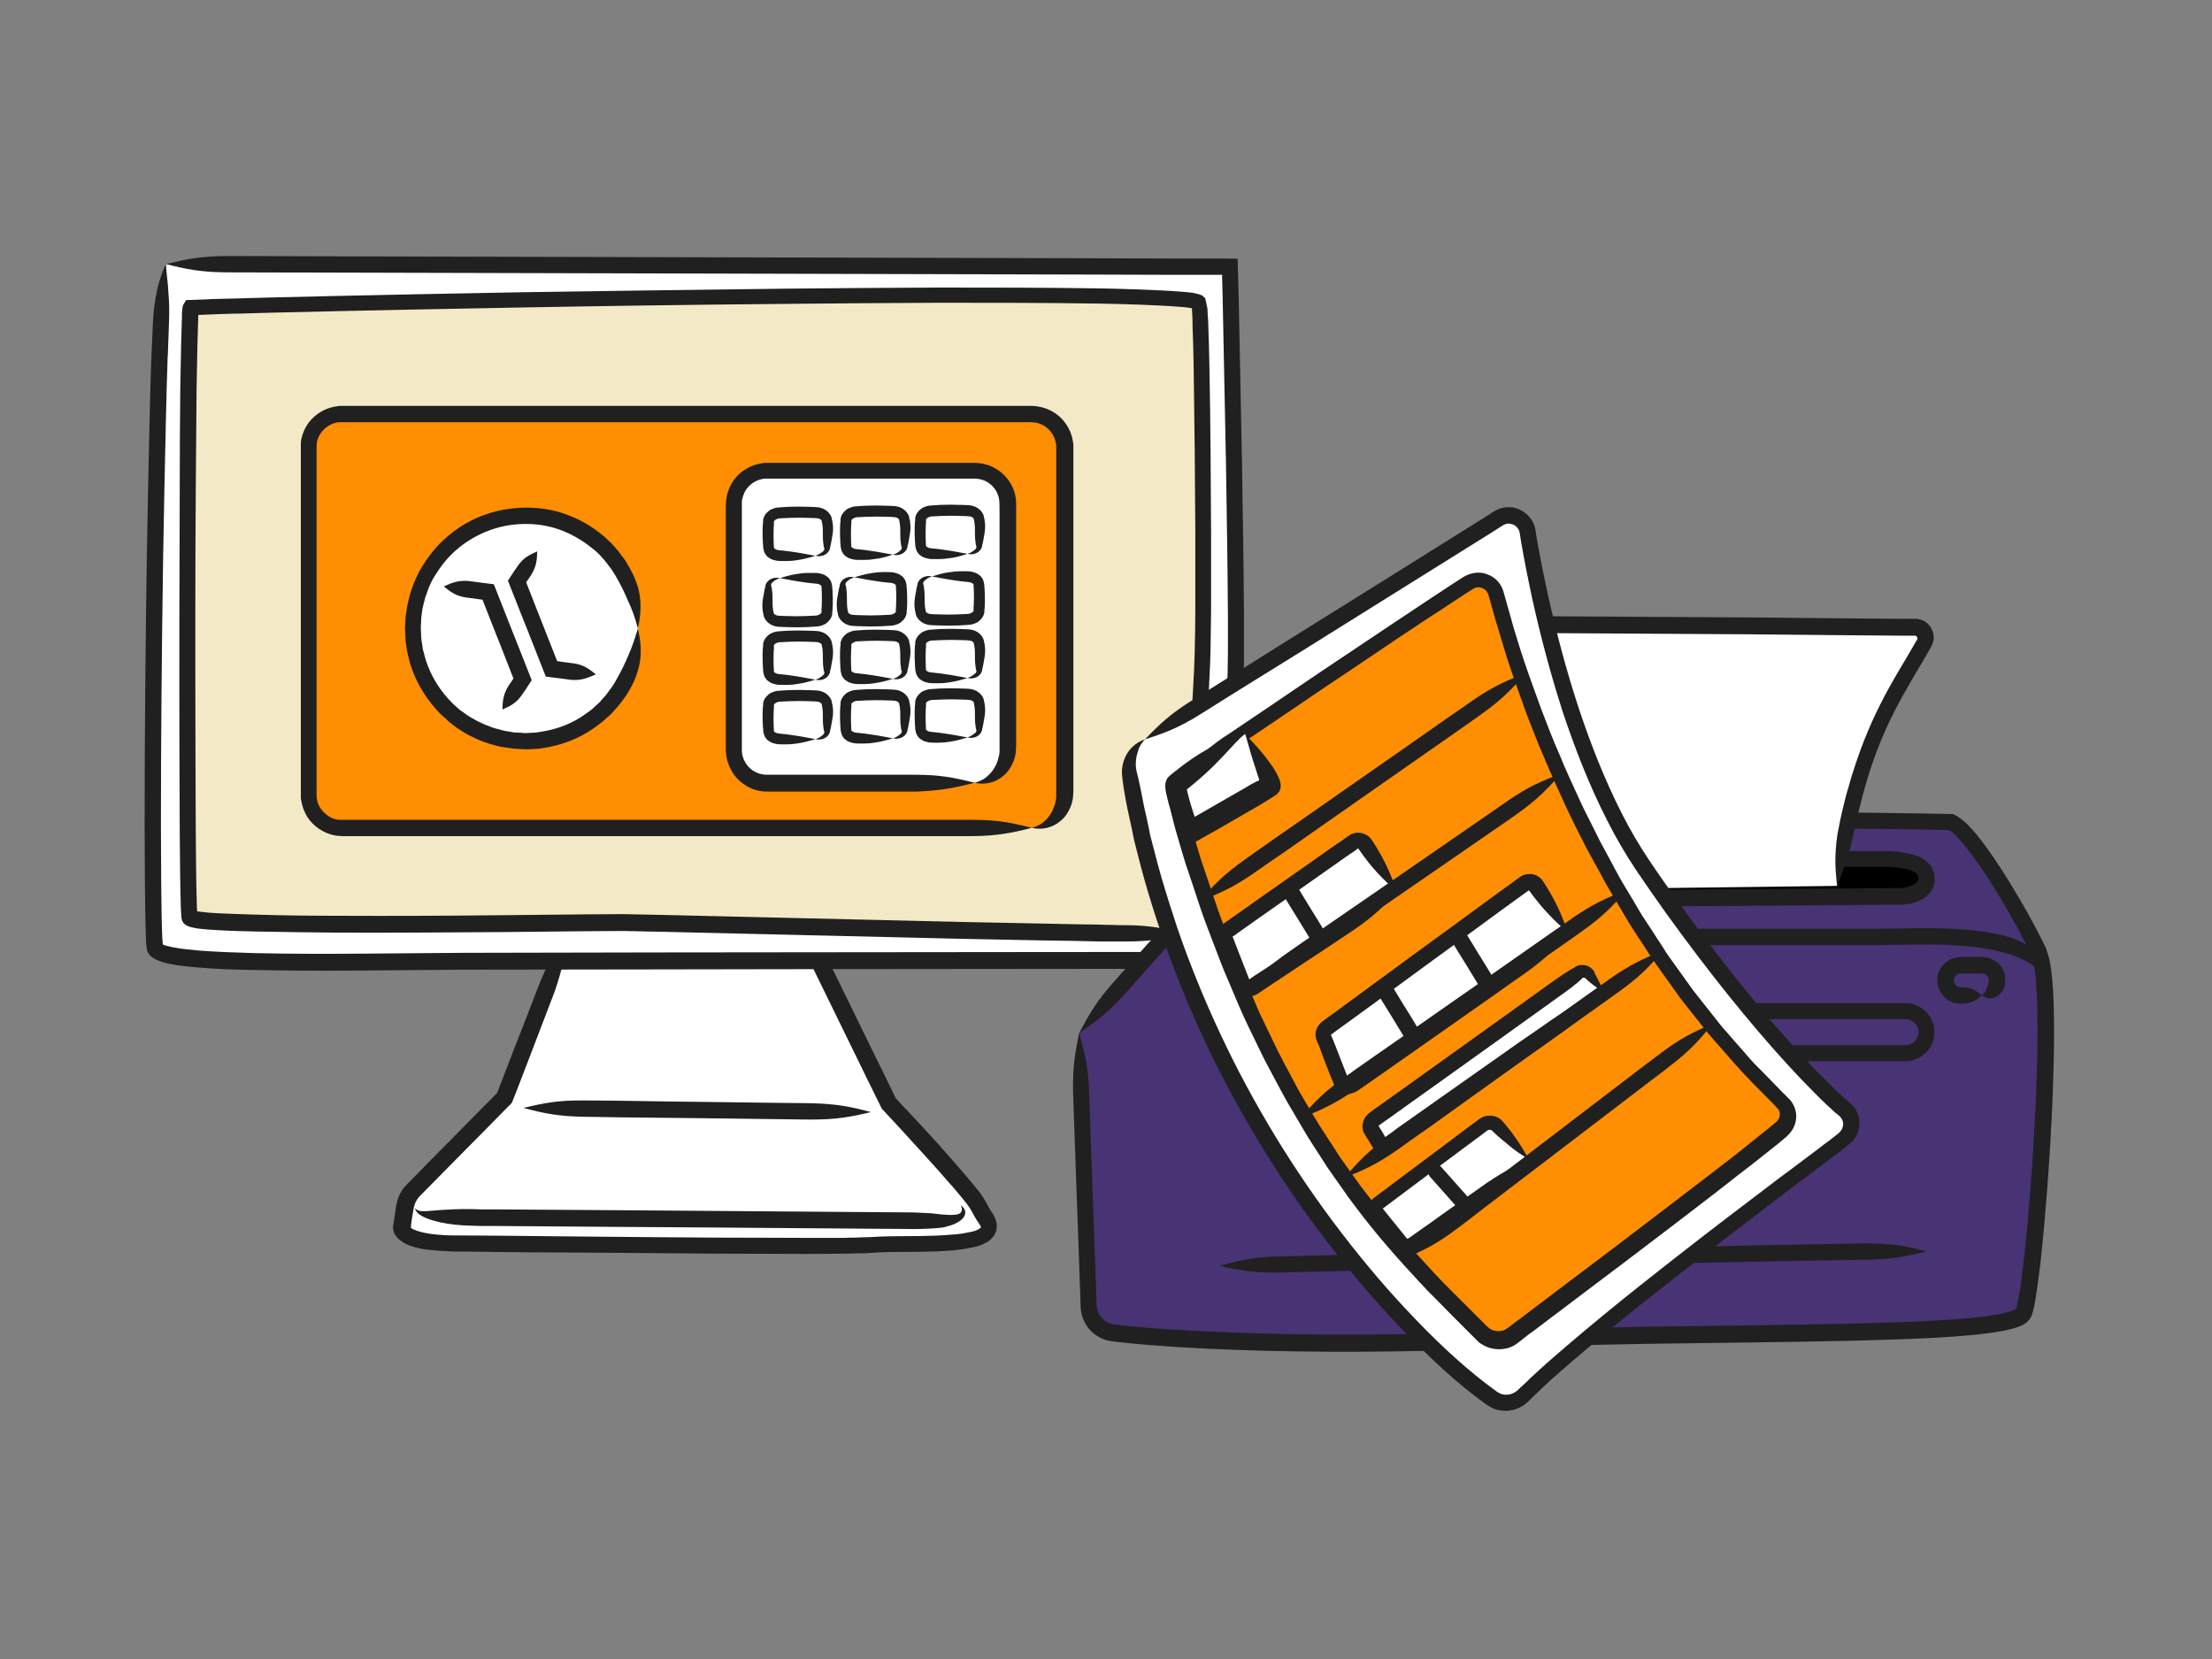<?xml version="1.0" encoding="utf-8"?>
<!-- Generator: Adobe Illustrator 22.0.1, SVG Export Plug-In . SVG Version: 6.00 Build 0)  -->
<svg version="1.1" id="Layer_1" xmlns="http://www.w3.org/2000/svg" xmlns:xlink="http://www.w3.org/1999/xlink" x="0px" y="0px"
	 viewBox="0 0 800 600" style="enable-background:new 0 0 800 600;" xml:space="preserve">
<rect x="0" y="0" width="800" height="600" fill="#808080" stroke="none"/>
<style type="text/css">
	.st0{fill:#FFFFFF;}
	.st1{fill:#202020;}
	.st2{fill:#483374;}
	.st3{fill:#FF8E02;}
	.st4{fill:#F4E9C6;}
	.st5{fill:none;stroke:#000000;stroke-width:0.75;stroke-miterlimit:10;}
	.st6{fill:none;stroke:#FF8E02;stroke-width:5;stroke-linecap:round;stroke-miterlimit:10;}
	.st7{fill:none;stroke:#FF8E02;stroke-width:5;stroke-linecap:round;stroke-miterlimit:10;stroke-dasharray:11.999,19.999;}
	.st8{fill:none;stroke:#FF8E02;stroke-width:4.109;stroke-linecap:round;stroke-miterlimit:10;}
	.st9{fill:none;stroke:#FF8E02;stroke-width:4.109;stroke-linecap:round;stroke-miterlimit:10;stroke-dasharray:10.093,16.822;}
	.st10{fill:none;stroke:#000000;stroke-width:0.891;stroke-miterlimit:10;}
	.st11{fill:none;stroke:#000000;stroke-width:0.74;stroke-miterlimit:10;}
</style>
<g>
	<g>
		<path class="st0" d="M205.3,337.4l-23,59.9l-32.7,33.2c-1.7,1.8-2.9,4-3.2,6.5l-1,7c0,0-2,5.9,20.6,5.9s136.7,1.5,150.4,0.5
			c13.8-1,48.2,2,39.8-9.8c-1.6-2.2-2.2-4.4-4.7-7.6c-11.1-13.6-30.2-33.7-30.2-33.7l-30.5-62.4L205.3,337.4z"/>
		<g>
			<g>
				<path class="st1" d="M205.3,337.4c-4.4,6.3-7.2,10.7-10.5,19.1c-1.7,4.5-5.1,13.3-9,23.2c-1.2,3.2-2.5,6.4-3.7,9.6
					c-0.6,1.6-1.3,3.3-1.9,4.9l-0.5,1.2l-0.1,0.1l0,0l0,0l0,0l-1.8,1.8c-5,5-10,10.1-14.9,15.1c-5,5-9.9,10-14.7,14.9l-0.9,0.9
					c-0.4,0.4-0.7,0.8-1.1,1.2c-0.7,0.8-1.2,1.7-1.7,2.7c-0.5,1-0.8,2-1,3c-0.1,0.3-0.1,0.5-0.2,0.8l-0.1,0.7l-0.2,1.2
					c-0.2,1.6-0.4,3.3-0.7,4.8l-0.1,0.7c-0.1,0.4-0.1,0.8,0,1.2c0.1,0.8,0.3,1.6,0.8,2.2c0.4,0.7,1,1.3,1.5,1.7c0.5,0.3,1,0.7,1.4,1
					c1.6,0.9,3.1,1.4,4.6,1.8c0.7,0.2,1.5,0.3,2.2,0.5l2.2,0.3c2.9,0.3,5.7,0.5,8.5,0.6c2.8,0.1,5.4,0,8.1,0.1c2.6,0,5.3,0,7.9,0.1
					c10.4,0.1,20.3,0.2,29.8,0.2c18.9,0.1,35.7,0.3,49.8,0.4c14.1,0,25.3,0.1,33.1,0.1c7.8,0,12-0.1,12-0.1s0.4,0,1.3,0
					c0.9,0,2.1,0,3.8-0.1c1.6,0,3.6,0,6.1-0.2c1.2-0.1,2.4-0.1,3.7-0.2c1.3-0.1,2.7-0.1,4.2-0.1c5.9-0.1,13.2,0.1,21.6-0.6
					c2.1-0.2,4.3-0.5,6.6-1c0.6-0.1,1.2-0.3,1.8-0.4c0.6-0.2,1.2-0.3,1.8-0.6c1.2-0.5,2.6-1.1,3.9-2.6c0.7-0.7,1.2-1.7,1.5-2.9
					c0.1-0.5,0.1-1.1,0.1-1.7c0-0.5-0.2-1-0.3-1.5c-0.3-0.8-0.6-1.7-1-2.3l-0.3-0.5l-0.3-0.4c-0.1-0.2-0.3-0.4-0.4-0.6
					c-0.5-0.8-1-1.9-1.7-3.1c-0.6-1.1-1.4-2.3-2.2-3.4c-1.6-2-3.2-3.9-4.9-5.9c-1.7-2-3.4-3.9-5.1-5.9c-3.5-4-7.1-8-10.8-12
					c-1.9-2-3.8-4.1-5.7-6.1c-1-1-1.9-2-2.9-3.1l-0.7-0.8l-0.3-0.3l0,0l-0.8-1.7c-2.5-5.1-5-10.3-7.6-15.5
					c-5.1-10.4-10.2-21-15.4-31.5c-1.3-2.6-2.6-5.2-3.8-7.8c-0.6-1.3-1.3-2.6-1.9-3.9l-0.9-1.9l-0.5-1c-0.1-0.1-0.1-0.4-0.3-0.5
					l-0.5,0l-3.7,0c-5.7,0-11.4,0.1-17,0.1c-19.9,0.2-37.1,0.3-44.5,0.3C217.9,334.5,212.8,335.5,205.3,337.4
					c7.5,1.8,12.6,2.8,21.6,2.8c7.4,0,24.7-0.2,44.5-0.3c5.6,0,11.3-0.1,17-0.1l0.5,0c0.1,0,0.1,0,0.1,0h0h0l0,0c0,0,0,0,0,0
					c0.6,1.3,1.3,2.6,1.9,3.9c1.3,2.6,2.5,5.2,3.8,7.8c5.1,10.5,10.3,21,15.4,31.5c2.5,5.2,5.1,10.4,7.6,15.5l1.1,2.2
					c0.1,0.3,0.4,0.6,0.6,0.8l0.4,0.4l0.7,0.8c1,1,1.9,2,2.9,3.1c1.9,2,3.8,4.1,5.6,6.1c3.7,4,7.3,8,10.8,11.9
					c1.7,2,3.4,3.9,5.1,5.8c1.6,1.9,3.3,3.9,4.7,5.7c0.7,0.9,1.2,1.7,1.8,2.7c0.5,1,1.1,2,1.8,3.2c0.2,0.3,0.4,0.6,0.6,0.9
					c0.1,0.2,0.2,0.3,0.2,0.3l0.2,0.3c0.1,0.2,0.2,0.3,0.3,0.5c0,0.1,0.2,0.3,0.2,0.4c0,0.1,0.1,0.2,0.1,0.2c0,0,0,0.1,0,0.1
					c0,0,0,0-0.1,0.1c-0.2,0.2-0.9,0.7-1.7,1c-0.4,0.2-0.9,0.3-1.3,0.4c-0.5,0.1-0.9,0.2-1.4,0.3c-1.9,0.4-3.9,0.7-5.9,0.8
					c-7.9,0.7-15.1,0.5-21.2,0.6c-1.5,0-3,0.1-4.3,0.1c-1.4,0.1-2.6,0.1-3.8,0.2c-2.2,0.1-4.3,0.1-5.9,0.2c-1.6,0-2.9,0-3.7,0.1
					c-0.8,0-1.3,0-1.3,0s-4.2,0-12,0c-7.7,0-19-0.1-33-0.1c-14-0.1-30.9-0.2-49.7-0.4c-9.4-0.1-19.4-0.2-29.8-0.3
					c-5.2,0-10.5-0.1-15.8-0.1c-2.6,0-5.2-0.2-7.8-0.5l-1.9-0.3c-0.6-0.1-1.2-0.3-1.8-0.4c-0.6-0.2-1.2-0.3-1.7-0.5
					c-0.5-0.2-1-0.4-1.4-0.6c-0.3-0.1-0.4-0.3-0.6-0.4c-0.2-0.2-0.1-0.1-0.1-0.1c0,0,0,0,0,0l0,0l0,0l0-0.1l0-0.3
					c0.2-1.6,0.4-3.2,0.7-4.8l0.2-1.2l0.1-0.5l0.1-0.5c0.1-0.6,0.3-1.2,0.6-1.8c0.3-0.6,0.6-1.1,1-1.6c0.2-0.2,0.4-0.5,0.6-0.7
					l0.9-0.9c4.8-4.9,9.7-9.8,14.7-14.9c5-5,10-10.1,14.9-15.1l1.9-1.9l0.5-0.5c0.1-0.2,0.3-0.3,0.4-0.5l0.4-1.1l0.5-1.2
					c0.6-1.6,1.3-3.3,1.9-4.9c1.2-3.2,2.5-6.5,3.7-9.6c3.8-10,7.2-18.8,8.9-23.3C203.5,350.2,204.4,345.1,205.3,337.4z"/>
			</g>
		</g>
	</g>
	<g>
		<g>
			<g>
				<path class="st1" d="M315,402.2c-7.5-2-12.6-3-21.6-3.2c-1.5,0-4-0.1-9.1-0.1c-9.3-0.1-31.4-0.4-31.4-0.4s-18.5-0.2-28.7-0.4
					c-6.9-0.1-11.1-0.1-13.3-0.1c-9-0.1-14.1,0.9-21.6,2.7c7.5,2,12.6,3,21.6,3.2c2.2,0,6.5,0.1,13.3,0.2
					c10.2,0.1,28.7,0.3,28.7,0.3s22.1,0.3,31.4,0.4c5.1,0.1,7.6,0.1,9.2,0.1C302.4,404.9,307.5,404,315,402.2z"/>
			</g>
		</g>
	</g>
	<g>
		<g>
			<g>
				<path class="st1" d="M150,437c0.2,0.4,0.4,0.9,0.7,1.3c0.3,0.4,0.7,0.7,1.1,1c0.8,0.6,1.7,0.9,2.5,1.3c1.7,0.7,3.3,1.1,5,1.5
					c3.4,0.7,6.9,1.1,11.4,1.2c1.5,0.1,4,0.1,9.2,0.1c21.3,0.2,71.8,0.5,71.8,0.5s42.3,0.3,65.7,0.5c6.9,0,11.1,0.1,13.4,0.1
					c2.2,0,4.3-0.1,6.1-0.2c0.9-0.1,1.8-0.1,2.7-0.2c0.9-0.1,1.9-0.2,2.7-0.5c0.9-0.2,1.8-0.5,2.6-0.8c0.9-0.4,1.7-0.8,2.6-1.5
					c0.9-0.7,1.6-1.7,1.6-2.8c0-1.1-0.8-2-1.6-2.6c0.4,0.9,0.5,1.7,0.2,2.3c-0.3,0.6-1,0.9-1.5,1c-0.6,0.1-1.3,0.2-2.1,0.2
					c-0.7,0-1.5,0-2.3-0.1c-0.8,0-1.5-0.1-2.3-0.2c-0.9-0.1-1.8-0.2-2.7-0.3c-1.9-0.1-3.9-0.2-6.1-0.3c-2.2,0-6.5-0.1-13.3-0.1
					c-23.4-0.2-65.7-0.5-65.7-0.5s-50.5-0.4-71.8-0.5c-5.1,0-7.6,0-9.1-0.1c-4.5-0.1-8,0.1-11.2,0.3c-1.6,0.1-3.2,0.3-4.9,0.4
					c-0.8,0-1.6,0.1-2.4,0c-0.4,0-0.8-0.1-1.2-0.3C150.8,437.6,150.4,437.3,150,437z"/>
			</g>
		</g>
	</g>
	<g>
		<path class="st0" d="M60,95.5l385,1c0,0,2.9,126,1.9,147.7c-1.3,28.5,1.1,103.2-5.7,103.2c-6.8,0-209.1,0.4-246.4,0.2
			c-52-0.3-137.4,3.1-138.7-4.9C54.2,331.1,56.1,109.2,60,95.5z"/>
		<g>
			<g>
				<path class="st1" d="M60,95.5c7.5,1.9,12.6,2.9,21.6,3c46.2,0.1,184.8,0.5,311.9,0.8c10.7,0,21.3,0.1,31.8,0.1
					c5.3,0,10.5,0,15.7,0l1,0c0.1,0,0,0,0,0l0,0l0,0v0v0c0,0,0,0,0,0.1l0,1c0.1,2.6,0.1,5.2,0.2,7.7c0.4,20.6,0.8,40.7,1.2,60
					c0.3,19.3,0.6,37.8,0.7,55.2c0,4.4,0,8.6,0,12.8c0,2.1-0.1,4.2-0.1,6.2c0,2-0.2,4.2-0.2,6.2c-0.2,8.2-0.3,16.1-0.3,23.6
					c-0.1,15.1-0.1,28.8-0.4,40.8c-0.2,6-0.4,11.6-0.7,16.8c-0.2,2.6-0.4,5-0.7,7.3c-0.3,2.3-0.6,4.5-1.1,6.2
					c-0.1,0.2-0.1,0.4-0.2,0.6l-0.1,0.4c0,0,0,0,0,0c0,0,0,0,0,0h0l-0.4,0c-0.2,0-0.5,0-0.7,0c-1.9,0-3.7,0-5.4,0
					c-3.3,0-6.2,0-8.5,0c-4.6,0-7,0-7,0s-46.4,0-120.6,0.1c-37.1,0-81.1,0.1-129.8,0.2c-12.2,0.1-24.6,0.2-37.3,0.3
					c-12.7,0.1-25.6,0.1-38.7-0.2c-6.5-0.2-13.1-0.4-19.7-0.9c-3.3-0.3-6.6-0.6-9.6-1.2c-0.8-0.2-1.5-0.3-2.2-0.5
					c-0.3-0.1-0.7-0.2-1-0.3c-0.3-0.1-0.6-0.3-0.5-0.2c0,0,0,0.1,0,0c-0.1-0.6-0.1-1.5-0.2-2.3c-0.3-6.6-0.3-13.5-0.4-20.3
					c0-6.9-0.1-13.7-0.1-20.7c0-30.8,0.3-63.8,0.8-96.9c0.3-16.5,0.6-33.1,1-49.4c0.1-4.1,0.2-8.1,0.3-12.2c0.1-3.2,0.2-6.4,0.3-9.6
					c0-0.6,0-1.2,0.1-1.8c0.2-4.9,0.3-9.1,0.4-11.3c0.2-4.5,0.1-8-0.2-11.3C60.8,102.5,60.2,99.3,60,95.5c-0.9,1.7-1.4,3.5-2,5.1
					c-0.5,1.6-1,3.3-1.3,4.9c-0.7,3.3-1.2,6.8-1.4,11.4c-0.1,2.2-0.3,6.4-0.5,11.3c0,0.6,0,1.2-0.1,1.9c-0.1,3.2-0.2,6.4-0.3,9.7
					c-0.1,4-0.2,8.1-0.3,12.2c-0.4,16.3-0.7,32.9-1,49.4c-0.5,33.1-0.8,66.1-0.8,97c0,6.9,0.1,13.8,0.1,20.7
					c0.1,6.9,0.1,13.7,0.4,20.6c0,0.9,0.1,1.7,0.2,2.8c0.1,0.4,0.1,0.8,0.2,1.2c0.2,0.4,0.2,0.8,0.5,1.1c0.4,0.7,1.1,1.3,1.8,1.7
					c0.8,0.5,1.2,0.7,1.7,0.9c0.5,0.2,1,0.3,1.4,0.5c0.9,0.3,1.8,0.5,2.7,0.7c3.5,0.7,6.9,1,10.3,1.3c6.8,0.6,13.4,0.8,20,0.9
					c13.2,0.3,26.2,0.3,38.9,0.2c12.7-0.1,25.1-0.2,37.3-0.3c48.6-0.1,92.6-0.1,129.7-0.2c74.2-0.1,120.6-0.1,120.6-0.1s2.4,0,7,0
					c2.3,0,5.1,0,8.5,0c1.7,0,3.5,0,5.4,0c0.6,0,1.2,0,1.8,0c1,0,1.9-0.2,2.7-0.9c0.8-0.6,1.4-1.5,1.8-2.4c0.2-0.5,0.3-0.8,0.4-1.1
					c0.1-0.3,0.2-0.6,0.3-0.9c0.7-2.4,1-4.7,1.3-7.2c0.3-2.4,0.5-5,0.7-7.6c0.4-5.3,0.6-11,0.8-17c0.3-12.2,0.4-25.9,0.5-40.9
					c0-7.5,0.1-15.4,0.3-23.5c0.1-2,0.1-4.1,0.2-6.2c0.1-2.1,0.1-4.2,0.1-6.4c0-4.3,0-8.6,0-12.9c-0.1-17.5-0.4-36-0.7-55.3
					c-0.4-19.3-0.8-39.4-1.2-60c-0.1-2.6-0.1-5.2-0.2-7.8c-0.1-2.2-0.1-4.5-0.2-6.7c-1.2-0.1-2.6,0-3.9-0.1l-2.9,0
					c-5.2,0-10.5,0-15.7,0c-10.5,0-21.2-0.1-31.8-0.1c-127.1-0.3-265.8-0.7-311.9-0.8C72.6,92.7,67.5,93.7,60,95.5z"/>
			</g>
		</g>
	</g>
	<g>
		<path class="st4" d="M428.4,337.2c-0.4,1.8-189.1-3.6-204.5-3.6c-15.4,0-154.1,2.4-155.3-1.8s-1.2-218.8,0.6-220.5
			c18.4-1.2,363.4-8.3,364.6-1.8c1.2,6.5,1.8,107.9,1.2,127.5S429.6,331.9,428.4,337.2z"/>
		<g>
			<g>
				<path class="st1" d="M428.4,337.2c-0.4,0.1-0.9-0.1-1.4-0.1c-0.5-0.1-0.9-0.2-1.3-0.3c-0.9-0.2-1.7-0.3-2.6-0.5
					c-1.7-0.3-3.3-0.6-4.9-0.9c-3.3-0.5-6.8-0.8-11.3-0.8c-1.2,0-3,0-5.3-0.1c-1.1,0-2.4,0-3.7-0.1c-7-0.1-14.3-0.2-21.8-0.4
					c-8.2-0.2-16.7-0.3-25.3-0.5c-34.5-0.8-72.2-1.7-110.9-2.6c-4.9-0.1-9.7-0.2-14.6-0.3c-5,0-9.8,0.1-14.7,0.1
					c-9.8,0.1-19.6,0.2-29.5,0.3c-19.7,0.2-39.4,0.3-58.9,0.2c-9.7,0-19.4-0.1-29-0.4c-4.8-0.1-9.6-0.3-14.2-0.5
					c-2.3-0.1-4.7-0.3-6.9-0.6l-0.8-0.1c0,0,0,0,0,0l0,0c0,0,0,0,0,0l-0.1-1.7c-0.3-9.3-0.3-18.6-0.4-27.8c0-9.1-0.1-18.1-0.1-27
					c-0.1-35.3-0.1-67.7,0.1-95.3c0.1-13.8,0.2-26.4,0.3-37.5c0.1-5.6,0.2-10.7,0.3-15.5c0.1-2.4,0.1-4.7,0.2-6.9
					c0-1.1,0.1-2.1,0.1-3.2c0-0.3,0-0.5,0-0.8l0,0c2.9-0.1,5.5-0.2,7.7-0.3c3.1-0.1,5.7-0.2,7.9-0.2c4.3-0.1,6.7-0.2,6.8-0.2
					c3.6-0.1,3.6-0.1,3.6-0.1s35.7-0.9,91.1-1.9c27.7-0.5,60.3-1,95.8-1.3c17.7-0.2,36.2-0.3,55.2-0.4c18.9,0,38.4,0,58,0.3
					c4.9,0.1,9.8,0.2,14.7,0.4c4.9,0.2,9.8,0.4,14.7,0.8c1.2,0.1,2.4,0.2,3.5,0.4l0.4,0.1c0,0,0,0,0,0l0,0l0,0l0,0.1l0,0.2l0,0.4
					l0.1,1.8c0.1,1.2,0.1,2.4,0.1,3.7c0.2,4.9,0.3,9.9,0.4,14.8c0.3,19.8,0.5,39.6,0.6,59.1c0,9.8,0,19.5,0,29
					c0,4.8-0.1,9.6-0.2,14.3c-0.1,4.7-0.3,9.4-0.6,14.1c-0.5,9.3-1,18.5-1.5,27.6c-0.6,8.7-1.1,17.2-1.6,25.5
					c-0.4,5.9-0.7,10.8-0.9,13.2c-0.3,4.5-0.3,8-0.1,11.4C427.5,330.2,428,333.4,428.4,337.2c1.5-3.6,2.4-6.7,3.2-10
					c0.8-3.3,1.3-6.8,1.6-11.3c0.2-2.4,0.5-7.3,0.9-13.2c0.5-8.3,1.1-16.9,1.6-25.5c0.5-9.1,1.1-18.3,1.5-27.6
					c0.2-4.7,0.5-9.4,0.6-14.2c0.1-4.8,0.1-9.6,0.2-14.4c0-9.6,0-19.3,0-29.1c-0.1-19.5-0.2-39.4-0.6-59.2c-0.1-5-0.2-9.9-0.4-14.9
					c0-1.2-0.1-2.5-0.2-3.8l-0.1-1.9l0-0.2c0-0.1,0-0.2,0-0.3l-0.2-0.8l-0.3-1.6l-0.2-0.8c-0.1-0.3,0-0.5-0.3-0.7
					c-0.4-0.4-0.8-0.8-1.3-1c-0.5-0.2-1.1-0.4-1.7-0.5c-0.3-0.1-0.6-0.1-0.9-0.2l-0.5-0.1c-1.3-0.2-2.6-0.3-3.9-0.4
					c-5.1-0.4-10-0.6-15-0.8c-5-0.2-9.9-0.3-14.8-0.4c-19.7-0.3-39.1-0.3-58.1-0.3c-19,0.1-37.4,0.2-55.2,0.4
					c-35.5,0.4-68.1,0.9-95.8,1.3c-55.4,1-91.1,1.9-91.1,1.9s0,0-3.6,0.1c-0.1,0-2.5,0.1-6.8,0.2c-2.2,0.1-4.8,0.1-7.9,0.2
					c-1.6,0-3.2,0.1-5,0.2c-0.9,0-1.8,0.1-2.8,0.1c-0.9,0-1.9,0.1-2.8,0.1l-0.7,0c-0.2,0-0.5,0-0.6,0.2c-0.2,0.3-0.4,0.7-0.6,1
					l-0.3,0.5c-0.1,0.2-0.2,0.4-0.2,0.6c-0.1,0.5-0.2,0.9-0.2,1.5c-0.1,0.5-0.1,1-0.1,1.5c0,0.3,0,0.6,0,0.9c0,1.1-0.1,2.2-0.1,3.3
					c-0.1,2.2-0.1,4.5-0.2,6.9c-0.1,4.8-0.2,10-0.3,15.6C65.1,151.6,65,164.2,65,178c-0.1,27.6-0.2,60.1-0.1,95.4
					c0,8.8,0.1,17.8,0.1,27c0.1,9.2,0.1,18.4,0.4,27.9l0.1,1.8c0.1,1.1,0,2.4,0.6,3.3c0.5,0.9,1.5,1.5,2.6,1.8
					c0.6,0.2,1.1,0.3,1.7,0.4l1,0.2c2.5,0.3,4.9,0.5,7.3,0.6c4.8,0.3,9.6,0.4,14.4,0.5c9.6,0.2,19.4,0.3,29.1,0.4
					c19.5,0.1,39.3-0.1,59-0.2c9.8-0.1,19.7-0.2,29.5-0.3c4.9,0,9.8-0.1,14.6-0.1c4.9,0.1,9.7,0.2,14.6,0.3
					c38.8,0.9,76.4,1.8,110.9,2.6c8.6,0.2,17.1,0.3,25.3,0.5c7.5,0.1,14.8,0.2,21.8,0.4c1.3,0,2.6,0,3.7,0c2.3,0,4.1,0,5.3,0
					c4.5,0,8-0.2,11.4-0.7c1.7-0.2,3.3-0.6,5-0.9c0.8-0.2,1.7-0.4,2.6-0.6c0.4-0.1,0.9-0.2,1.3-0.4
					C427.5,337.6,428,337.5,428.4,337.2z"/>
			</g>
		</g>
	</g>
	<g>
		<path class="st3" d="M373.2,299.4H123.6c-6.6,0-12-5.4-12-12V161.7c0-6.6,5.4-12,12-12h249.6c6.6,0,12,5.4,12,12v125.7
			C385.2,294,379.8,299.4,373.2,299.4z"/>
		<g>
			<g>
				<path class="st1" d="M373.2,299.4c-7.5-1.9-12.6-2.9-21.6-2.9c-29.6,0-118.6,0-200.2,0c-6.7,0-13.4,0-20.1,0c-1.7,0-3.3,0-5,0
					l-2.5,0c-0.4,0-0.7,0-1,0c-0.3,0-0.6-0.1-0.9-0.1c-2.4-0.4-4.6-2-6-4.1c-0.7-1-1.1-2.2-1.3-3.4c-0.1-0.3-0.1-0.6-0.1-0.9l0-0.5
					c0-0.2,0-0.4,0-0.6l0-2.4c0-3.2,0-6.4,0-9.6c0-6.3,0-12.5,0-18.6c0-24.4,0-46.7,0-65.7c0-9.5,0-18.2,0-25.8c0-1,0-1.9,0-2.8
					c0-0.3,0-0.4,0-0.6l0-0.5c0-0.3,0.1-0.7,0.1-1c0.3-1.3,0.8-2.5,1.6-3.5c1.5-2,3.6-3.2,5.6-3.6c0.3,0,0.5-0.1,0.7-0.1
					c0.2,0,0.5,0,0.7,0c0.5,0,1.2,0,1.8,0c1.2,0,2.3,0,3.4,0c2.1,0,3.9,0,5.3,0c2.9,0,4.4,0,4.4,0s98.1,0,206,0c6.7,0,13.5,0,20.3,0
					l5.1,0c1.6,0,3.6-0.1,4.7,0.1c2.5,0.3,4.9,1.8,6.3,4c0.7,1.1,1.2,2.3,1.4,3.6c0.1,0.3,0.1,0.6,0.1,1l0,0.5l0,0.6v2.6
					c0,3.4,0,6.8,0,10.2c0,6.8,0,13.5,0,20.2c0,26.6,0,52.4,0,76c0,5.9,0,10.8,0,13.2c0,1.1,0,2.1,0,3.1c0,0.2,0,0.4,0,0.6
					c0,0.2,0,0.4-0.1,0.6c0,0.4-0.1,0.7-0.2,1.1c-0.3,1.4-0.8,2.7-1.5,3.9c-0.7,1.2-1.6,2.3-2.8,3.3
					C376.5,298.1,375,298.9,373.2,299.4c3.8,0.9,7.7-0.1,10.6-2.7c1.5-1.3,2.7-3.1,3.5-5.2c0.2-0.5,0.4-1.1,0.5-1.7
					c0.1-0.3,0.1-0.6,0.2-0.9c0-0.3,0.1-0.6,0.1-0.9c0.1-0.7,0-1.1,0.1-1.7c0-0.5,0-1.1,0-1.6c0-2.4,0-7.3,0-13.2
					c0-23.7,0-49.5,0-76c0-6.7,0-13.5,0-20.2c0-3.4,0-6.8,0-10.2l0-2.6v-0.6l0-0.8c0-0.5-0.1-1.1-0.2-1.6c-0.3-2.1-1.1-4.1-2.3-5.9
					c-2.3-3.6-6.2-6-10.4-6.6c-1-0.2-2.2-0.2-3-0.2l-2.6,0l-5.1,0c-6.8,0-13.6,0-20.3,0c-107.9,0-206,0-206,0s-1.5,0-4.4,0
					c-1.4,0-3.2,0-5.3,0c-1.1,0-2.2,0-3.4,0c-0.6,0-1.2,0-1.9,0c-0.4,0-0.8,0-1.2,0.1c-0.4,0.1-0.8,0.1-1.2,0.2
					c-3.3,0.6-6.8,2.5-9.3,5.8c-1.2,1.6-2.1,3.6-2.6,5.8c-0.1,0.5-0.2,1.1-0.2,1.7l0,0.8c0,0.3,0,0.6,0,0.8c0,0.9,0,1.9,0,2.8
					c0,7.6,0,16.3,0,25.8c0,19,0,41.4,0,65.7c0,6.1,0,12.3,0,18.6c0,3.2,0,6.3,0,9.6l0,2.4l0,0.6l0,0.8c0,0.5,0.1,1,0.2,1.5
					c0.3,2,1.1,3.9,2.1,5.6c2.2,3.4,5.8,5.9,9.8,6.7c0.5,0.1,1,0.2,1.5,0.2c0.5,0,1.1,0.1,1.5,0.1l2.5,0c1.7,0,3.3,0,5,0
					c6.6,0,13.3,0,20.1,0c81.6,0,170.6,0,200.2,0C360.6,302.3,365.7,301.3,373.2,299.4z"/>
			</g>
		</g>
	</g>
	<g>
		<circle class="st0" cx="190" cy="227.3" r="40.8"/>
		<g>
			<g>
				<path class="st1" d="M230.7,227.3c-1.1,3.7-2.1,6.7-3.4,9.6c-1.2,3-2.7,5.9-4.7,9.5c-0.3,0.5-0.7,1.1-1.1,1.8
					c-0.5,0.7-1.1,1.4-1.7,2.3c-0.6,0.9-1.4,1.7-2.2,2.6l-0.5,0.6c-0.2,0.2-0.4,0.5-0.7,0.7c-0.5,0.4-1,0.9-1.4,1.3
					c-0.9,0.9-2.1,1.7-3.2,2.5c-4.5,3.3-10.2,5.6-16.4,6.5c-1.5,0.3-3.1,0.3-4.7,0.4c-0.8,0.1-1.6,0-2.4-0.1c-0.8,0-1.6-0.1-2.4-0.1
					l-2.3-0.4l-1.2-0.2l-1.1-0.3l-2.3-0.6c-0.8-0.2-1.5-0.5-2.2-0.8c-1.5-0.5-2.9-1.2-4.3-1.9c-0.7-0.3-1.3-0.8-2-1.1
					c-0.6-0.4-1.3-0.8-1.9-1.2c-0.6-0.5-1.2-0.9-1.8-1.3c-0.3-0.2-0.6-0.4-0.9-0.7l-0.8-0.7c-0.5-0.5-1.1-1-1.6-1.5
					c-0.5-0.5-1-1.1-1.5-1.6c-3.8-4.2-6.3-8.9-7.7-13c-0.4-1-0.6-2.1-0.9-3c-0.1-0.5-0.2-1-0.4-1.4c-0.1-0.5-0.2-0.9-0.2-1.4
					c-0.1-0.9-0.3-1.7-0.4-2.5c-0.1-0.8-0.1-1.5-0.1-2.1c0-0.6-0.1-1.2-0.1-1.7c0-0.5,0-0.9,0-1.2c0-0.7,0.1-1,0.1-1s0-0.2,0-0.6
					c0-0.4,0-1,0.1-1.8c0.1-0.8,0.3-1.7,0.4-2.8c0.2-1.1,0.6-2.3,0.9-3.6c0.1-0.7,0.5-1.3,0.7-2.1c0.3-0.7,0.5-1.5,0.8-2.2
					c0.7-1.5,1.4-3.1,2.5-4.6c1.9-3.1,4.5-6.4,7.9-9.2c3.3-2.8,7.3-5.1,11.7-6.7c4.4-1.6,9.1-2.3,13.8-2.2c4.7,0.1,9.2,1.1,13.2,2.8
					c4,1.7,7.5,4,10.4,6.4c0.6,0.5,1.2,1,1.7,1.5c0.5,0.5,1,1,1.4,1.5c0.4,0.5,0.9,0.9,1.2,1.4c0.4,0.4,0.7,0.9,1,1.3
					c0.6,0.8,1.2,1.5,1.6,2.2c0.4,0.6,0.7,1.2,1,1.6c2.1,3.6,3.5,6.6,4.7,9.5C228.7,220.6,229.7,223.5,230.7,227.3
					c0.8-3.7,1.2-7.2,0.8-10.7c-0.3-3.5-1.5-7.2-3.9-11.4c-0.3-0.5-0.7-1.1-1.1-1.9c-0.4-0.8-1.1-1.5-1.8-2.5
					c-0.4-0.5-0.7-1-1.1-1.5c-0.4-0.5-0.9-1-1.4-1.6c-0.5-0.5-1-1.2-1.6-1.7c-0.6-0.6-1.3-1.2-1.9-1.8c-3.3-2.8-7.3-5.5-12-7.4
					c-4.7-2-9.9-3.1-15.3-3.2c-5.4-0.1-10.9,0.7-15.9,2.5c-5.1,1.8-9.7,4.5-13.5,7.8c-3.9,3.2-6.8,7-9.1,10.6
					c-1.2,1.8-2,3.7-2.8,5.4c-0.4,0.9-0.7,1.7-1,2.6c-0.3,0.8-0.6,1.6-0.8,2.4c-0.4,1.6-0.8,3-1,4.2c-0.2,1.3-0.4,2.3-0.5,3.2
					c-0.2,0.9-0.1,1.6-0.2,2c0,0.5,0,0.7,0,0.7s0,0.4-0.1,1.2c0,0.4-0.1,0.9,0,1.4c0,0.6,0.1,1.2,0.1,1.9c0,0.7,0.1,1.5,0.1,2.4
					c0.1,0.9,0.3,1.8,0.4,2.8c0.1,0.5,0.1,1,0.3,1.6c0.1,0.5,0.3,1.1,0.4,1.6c0.3,1.1,0.5,2.3,1,3.5c1.6,4.8,4.5,10.2,8.9,15.1
					c0.6,0.6,1.1,1.2,1.7,1.8c0.6,0.6,1.2,1.1,1.9,1.7l0.9,0.9c0.3,0.3,0.7,0.5,1,0.8c0.7,0.5,1.4,1,2.1,1.6
					c0.7,0.5,1.5,0.9,2.2,1.4c0.8,0.4,1.5,1,2.3,1.3c1.6,0.8,3.2,1.6,4.9,2.2c0.9,0.3,1.7,0.6,2.6,0.9l2.6,0.7l1.3,0.3l1.4,0.2
					l2.7,0.4c0.9,0.1,1.8,0.1,2.7,0.2c0.9,0,1.8,0.1,2.7,0.1c1.8-0.1,3.6-0.1,5.4-0.4c7.1-1,13.8-3.7,19-7.5c1.3-1,2.6-1.8,3.7-2.9
					c0.6-0.5,1.1-1,1.7-1.5c0.3-0.2,0.5-0.5,0.8-0.8c0.2-0.2,0.4-0.5,0.6-0.7c1-1.1,1.9-2,2.6-3c0.7-1,1.4-1.8,1.9-2.6
					c0.5-0.8,0.9-1.5,1.3-2.1c2.4-4.2,3.5-7.9,3.9-11.4C232,234.4,231.5,231,230.7,227.3z"/>
			</g>
		</g>
	</g>
	<g>
		<path class="st0" d="M352.5,283.1h-75.1c-6.6,0-12-5.4-12-12v-89c0-6.6,5.4-12,12-12h75.1c6.6,0,12,5.4,12,12v89
			C364.5,277.7,359.1,283.1,352.5,283.1z"/>
		<g>
			<g>
				<path class="st1" d="M352.5,283.1c-7.5-1.9-12.6-2.9-21.6-2.9c-4.4,0-13.1,0-23.8,0c-5.3,0-10.9,0-16.6,0c-2.9,0-5.7,0-8.7,0
					c-1.5,0-2.9,0-4.4,0c-1.1,0-2.2-0.2-3.3-0.6c-2.1-0.8-3.9-2.4-4.9-4.5c-0.5-1-0.8-2.1-0.9-3.3c0-0.3,0-0.5,0-0.9v-1.1l0-2.3
					c0-6,0-12.1,0-18.1c0-24,0-46.8,0-63.7c0-1.1,0-2.1,0-3.1c0-0.6,0-0.8,0-1.2c0-0.4,0.1-0.7,0.2-1.1c0.3-1.4,0.9-2.7,1.7-3.7
					c1.6-2.1,3.8-3,5.5-3.4c0.2,0,0.4-0.1,0.7-0.1c0.2,0,0.4,0,0.6,0l0.3,0c0.1,0,0.3,0,0.4,0c0.3,0,0.5,0,0.7,0c0.9,0,1.7,0,2.4,0
					c1.3,0,2,0,2,0s10.9,0,27.8,0c8.4,0,18.4,0,29.2,0c2.7,0,5.5,0,8.3,0c1.4,0,2.8,0,4.2,0c1.2,0,2.2,0.2,3.2,0.5
					c2,0.7,3.9,2.3,4.9,4.2c0.5,1,0.9,2.1,1,3.2c0.1,1,0.1,2.6,0.1,4.1c0,33.9,0,70.9,0,83.2c0,1.1,0,2.1,0,3.1c0,0.2,0,0.4,0,0.6
					c0,0.2,0,0.4-0.1,0.6c0,0.4-0.1,0.7-0.2,1.1c-0.3,1.4-0.8,2.7-1.5,3.9c-0.7,1.2-1.6,2.3-2.8,3.3
					C355.9,281.8,354.4,282.6,352.5,283.1c3.8,0.9,7.7-0.1,10.6-2.7c1.5-1.3,2.7-3.1,3.5-5.2c0.2-0.5,0.4-1.1,0.5-1.7
					c0.1-0.3,0.1-0.6,0.2-0.9c0-0.3,0.1-0.6,0.1-0.9c0.1-0.7,0-1.1,0.1-1.7c0-0.5,0-1.1,0-1.6c0-12.3,0-49.3,0-83.2
					c0-1.5,0.1-2.8-0.1-4.8c-0.2-1.8-0.8-3.6-1.7-5.2c-1.8-3.2-4.7-5.7-8.1-6.9c-1.7-0.6-3.5-0.9-5.2-0.9c-1.4,0-2.8,0-4.2,0
					c-2.8,0-5.6,0-8.3,0c-10.8,0-20.8,0-29.2,0c-16.9,0-27.8,0-27.8,0s-0.7,0-2,0c-0.6,0-1.4,0-2.4,0c-0.2,0-0.5,0-0.7,0
					c-0.1,0-0.3,0-0.4,0c-0.2,0-0.3,0-0.5,0c-0.3,0-0.7,0-1,0.1c-0.4,0.1-0.7,0.1-1.1,0.2c-2.9,0.5-6.5,2.2-9.1,5.5
					c-1.3,1.7-2.3,3.7-2.8,6.1c-0.1,0.6-0.2,1.2-0.3,1.8c0,0.6-0.1,1.3-0.1,1.7c0,1,0,2,0,3.1c0,16.9,0,39.8,0,63.7c0,6,0,12,0,18.1
					l0,2.3l0,1.1c0,0.4,0,0.9,0.1,1.4c0.1,1.9,0.7,3.7,1.5,5.4c1.6,3.4,4.6,6,8,7.4c1.7,0.7,3.6,1,5.4,1c1.5,0,2.9,0,4.4,0
					c2.9,0,5.8,0,8.7,0c5.7,0,11.3,0,16.6,0c10.7,0,19.4,0,23.8,0C339.9,286,345,285,352.5,283.1z"/>
			</g>
		</g>
	</g>
	<g>
		<path class="st0" d="M294.9,201c-4.4,0.3-8.5,0.3-12.7,0c-2.2,0-4.3-1.2-4.3-2.9c-0.2-3.6-0.2-6.8,0-9.6c0-1.6,1.8-3,4.1-3
			c4.3-0.3,8.7-0.4,13-0.1c2.2,0,4.1,1.3,4.1,3c0.7,3.3,0,5.3,0,9.6C298.9,199.6,297.1,200.9,294.9,201z"/>
		<g>
			<g>
				<path class="st1" d="M294.9,201c-2.5-0.4-4.6-0.9-6.8-1.2c-1.1-0.2-2.2-0.3-3.4-0.5c-0.6-0.1-1.3-0.1-1.9-0.2
					c-0.8-0.1-1.2-0.1-1.7-0.2c-0.3-0.1-0.7-0.3-1-0.5c-0.1-0.1-0.2-0.2-0.2-0.3c0-0.6-0.1-1.3-0.1-2.1c0-1.1-0.1-2.8,0-4.2
					c0-0.7,0-1.4,0.1-2c0-0.3,0-0.6,0-0.8c0-0.1,0-0.1,0-0.2c0-0.1,0-0.1,0-0.2l0,0c0,0,0,0,0,0c0-0.1,0.1-0.3,0.4-0.5
					c0.2-0.2,0.5-0.3,0.7-0.4c0.4-0.1,0.6-0.2,0.6-0.2c-0.2,0,1.6-0.1,3.9-0.2c2.3-0.1,5-0.1,7,0c1.3,0,2.4,0.1,2.5,0.1l0.1,0
					c1.2,0,1.8,0.5,2,0.8c0.1,0.1,0.1,0.2,0.1,0.2c0,0.2,0,0.4,0.1,0.5c0,0.1,0,0.1,0,0.2c0,0.1,0.1,0.3,0.1,0.4
					c0.2,1.3,0.2,2.4,0.2,3.6c0,1.2,0,2.4,0.2,3.6c0,0.3,0.1,0.6,0.1,0.9l0.1,0.4c0,0.1,0.1,0.1,0.1,0.2c0.1,0.3,0,0.7-0.2,1
					C297.1,199.9,296.1,200.6,294.9,201c1.2,0.3,2.6,0.2,3.8-0.6c0.6-0.4,1.1-1,1.4-1.8c0.1-0.2,0.1-0.4,0.1-0.6l0.1-0.4
					c0.1-0.3,0.1-0.5,0.2-0.8c0.2-1.1,0.4-2.2,0.6-3.4c0.2-1.3,0.3-2.8,0-4.5c0-0.1,0-0.3-0.1-0.5c0-0.1,0-0.2-0.1-0.3c0,0,0,0,0,0
					c0-0.7-0.3-1.5-0.8-2.2c-1-1.4-2.8-2.5-5.2-2.5l0.1,0c-0.1,0-1.3-0.1-2.6-0.1c-2-0.1-4.9-0.1-7.3,0c-2.4,0.1-4.1,0.3-4.3,0.3
					c0,0-0.1,0-0.3,0.1c-0.2,0-0.5,0.1-1,0.3c-0.5,0.2-1.1,0.4-1.7,1c-0.6,0.5-1.5,1.4-1.8,3l0,0c0,0.1,0,0.3,0,0.5l0,0.1l0,0l0,0
					c0-0.1,0,0.2,0-0.2l0,0l0,0l0,0l0,0c0,0.1,0,0.1,0,0.2c0,0.2,0,0.5-0.1,0.8c0,0.6-0.1,1.4-0.1,2.2c0,1.6,0,3.3,0.1,4.5
					c0,0.4,0,0.8,0.1,1.2c0,0.4,0,0.8,0.1,1.2c0.1,0.6,0.3,1.2,0.5,1.6c0.3,0.5,0.6,0.8,0.8,1.1c0.6,0.5,1.1,0.8,1.5,1
					c0.4,0.2,0.8,0.3,1.2,0.4c0.9,0.3,2,0.3,2.6,0.3c0.6,0,1.3,0,1.9,0c1.3,0,2.4-0.1,3.6-0.3C290.3,202.3,292.4,201.8,294.9,201z"
					/>
			</g>
		</g>
	</g>
	<g>
		<path class="st0" d="M322.9,200.6c-4.4,0.3-8.5,0.3-12.7,0c-2.2,0-4.3-1.2-4.3-2.9c-0.2-3.6-0.2-6.8,0-9.6c0-1.6,1.8-3,4.1-3
			c4.3-0.3,8.7-0.4,13-0.1c2.2,0,4.1,1.3,4.1,3c0.7,3.3,0,5.3,0,9.6C327,199.3,325.2,200.6,322.9,200.6z"/>
		<g>
			<g>
				<path class="st1" d="M322.9,200.6c-2.5-0.4-4.6-0.9-6.8-1.2c-1.1-0.2-2.2-0.3-3.4-0.5c-0.6-0.1-1.3-0.1-1.9-0.2
					c-0.8-0.1-1.2-0.1-1.7-0.2c-0.3-0.1-0.7-0.3-1-0.5c-0.1-0.1-0.2-0.2-0.2-0.3c0-0.6-0.1-1.3-0.1-2.1c0-1.1-0.1-2.8,0-4.2
					c0-0.7,0-1.4,0.1-2c0-0.3,0-0.6,0-0.8c0-0.1,0-0.1,0-0.2c0-0.1,0-0.1,0-0.2l0,0c0,0,0,0,0,0c0-0.1,0.1-0.3,0.4-0.5
					c0.2-0.2,0.5-0.3,0.7-0.4c0.4-0.1,0.6-0.2,0.6-0.2c-0.2,0,1.6-0.1,3.9-0.2c2.3-0.1,5-0.1,7,0c1.3,0,2.4,0.1,2.5,0.1l0.1,0
					c1.2,0,1.8,0.5,2,0.8c0.1,0.1,0.1,0.2,0.1,0.2c0,0.2,0,0.4,0.1,0.5c0,0.1,0,0.1,0,0.2c0,0.1,0.1,0.3,0.1,0.4
					c0.2,1.3,0.2,2.4,0.2,3.6c0,1.2,0,2.4,0.2,3.6c0,0.3,0.1,0.6,0.1,0.9l0.1,0.4c0,0.1,0.1,0.1,0.1,0.2c0.1,0.3,0,0.7-0.2,1
					C325.1,199.6,324.2,200.3,322.9,200.6c1.2,0.3,2.6,0.2,3.8-0.6c0.6-0.4,1.1-1,1.4-1.8c0.1-0.2,0.1-0.4,0.1-0.6l0.1-0.4
					c0.1-0.3,0.1-0.5,0.2-0.8c0.2-1.1,0.4-2.2,0.6-3.4c0.2-1.3,0.3-2.8,0-4.5c0-0.1,0-0.3-0.1-0.5c0-0.1,0-0.2-0.1-0.3c0,0,0,0,0,0
					c0-0.7-0.3-1.5-0.8-2.2c-1-1.4-2.8-2.5-5.2-2.5l0.1,0c-0.1,0-1.3-0.1-2.6-0.1c-2-0.1-4.9-0.1-7.3,0c-2.4,0.1-4.1,0.3-4.3,0.3
					c0,0-0.1,0-0.3,0.1c-0.2,0-0.5,0.1-1,0.3c-0.5,0.2-1.1,0.4-1.7,1c-0.6,0.5-1.5,1.4-1.8,3v0c0,0.1,0,0.3,0,0.5l0,0.1l0,0l0,0
					c0-0.1,0,0.2,0-0.2l0,0l0,0l0,0l0,0c0,0.1,0,0.1,0,0.2c0,0.2,0,0.5-0.1,0.8c0,0.6-0.1,1.4-0.1,2.2c0,1.6,0,3.3,0.1,4.5
					c0,0.4,0,0.8,0.1,1.2c0,0.4,0,0.8,0.1,1.2c0.1,0.6,0.3,1.2,0.5,1.6c0.3,0.5,0.6,0.8,0.8,1.1c0.6,0.5,1.1,0.8,1.5,1
					c0.4,0.2,0.8,0.3,1.2,0.4c0.9,0.3,2,0.3,2.6,0.3c0.6,0,1.3,0,1.9,0c1.3,0,2.4-0.1,3.6-0.3C318.3,202,320.5,201.4,322.9,200.6z"
					/>
			</g>
		</g>
	</g>
	<g>
		<path class="st0" d="M349.9,200.3c-4.4,0.3-8.5,0.3-12.7,0c-2.2,0-4.3-1.2-4.3-2.9c-0.2-3.6-0.2-6.8,0-9.6c0-1.6,1.8-3,4.1-3
			c4.3-0.3,8.7-0.4,13-0.1c2.2,0,4.1,1.3,4.1,3c0.7,3.3,0,5.3,0,9.6C353.9,198.9,352.1,200.3,349.9,200.3z"/>
		<g>
			<g>
				<path class="st1" d="M349.9,200.3c-2.5-0.4-4.6-0.9-6.8-1.2c-1.1-0.2-2.2-0.3-3.4-0.5c-0.6-0.1-1.3-0.1-1.9-0.2
					c-0.8-0.1-1.2-0.1-1.7-0.2c-0.3-0.1-0.7-0.3-1-0.5c-0.1-0.1-0.2-0.2-0.2-0.3c0-0.6-0.1-1.3-0.1-2.1c0-1.1-0.1-2.8,0-4.2
					c0-0.7,0-1.4,0.1-2c0-0.3,0-0.6,0-0.8c0-0.1,0-0.1,0-0.2c0-0.1,0-0.1,0-0.2l0,0c0,0,0,0,0,0c0-0.1,0.1-0.3,0.4-0.5
					c0.2-0.2,0.5-0.3,0.7-0.4c0.4-0.1,0.6-0.2,0.6-0.2c-0.2,0,1.6-0.1,3.9-0.2c2.3-0.1,5-0.1,7,0c1.3,0,2.4,0.1,2.5,0.1l0.1,0
					c1.2,0,1.8,0.5,2,0.8c0.1,0.1,0.1,0.2,0.1,0.2c0,0.2,0,0.4,0.1,0.5c0,0.1,0,0.1,0,0.2c0,0.1,0.1,0.3,0.1,0.4
					c0.2,1.3,0.2,2.4,0.2,3.6c0,1.2,0,2.4,0.2,3.6c0,0.3,0.1,0.6,0.1,0.9l0.1,0.4c0,0.1,0.1,0.1,0.1,0.2c0.1,0.3,0,0.7-0.2,1
					C352,199.3,351.1,200,349.9,200.3c1.2,0.3,2.6,0.2,3.8-0.6c0.6-0.4,1.1-1,1.4-1.8c0.1-0.2,0.1-0.4,0.1-0.6l0.1-0.4
					c0.1-0.3,0.1-0.5,0.2-0.8c0.2-1.1,0.4-2.2,0.6-3.4c0.2-1.3,0.3-2.8,0-4.5c0-0.1,0-0.3-0.1-0.5c0-0.1,0-0.2-0.1-0.3c0,0,0,0,0,0
					c0-0.7-0.3-1.5-0.8-2.2c-1-1.4-2.8-2.5-5.2-2.5l0.1,0c-0.1,0-1.3-0.1-2.6-0.1c-2-0.1-4.9-0.1-7.3,0c-2.4,0.1-4.1,0.3-4.3,0.3
					c0,0-0.1,0-0.3,0.1c-0.2,0-0.5,0.1-1,0.3c-0.5,0.2-1.1,0.4-1.7,1c-0.6,0.5-1.5,1.4-1.8,3v0c0,0.1,0,0.3,0,0.5l0,0.1l0,0l0,0
					c0-0.1,0,0.2,0-0.2l0,0l0,0l0,0l0,0c0,0.1,0,0.1,0,0.2c0,0.2,0,0.5-0.1,0.8c0,0.6-0.1,1.4-0.1,2.2c0,1.6,0,3.3,0.1,4.5
					c0,0.4,0,0.8,0.1,1.2c0,0.4,0,0.8,0.1,1.2c0.1,0.6,0.3,1.2,0.5,1.6c0.3,0.5,0.6,0.8,0.8,1.1c0.6,0.5,1.1,0.8,1.5,1
					c0.4,0.2,0.8,0.3,1.2,0.4c0.9,0.3,2,0.3,2.6,0.3c0.6,0,1.3,0,1.9,0c1.3,0,2.4-0.1,3.6-0.3C345.3,201.7,347.4,201.1,349.9,200.3z
					"/>
			</g>
		</g>
	</g>
	<g>
		<path class="st0" d="M337.1,208.5c4.4-0.3,8.5-0.3,12.7,0c2.2,0,4.3,1.2,4.3,2.9c0.2,3.6,0.2,6.8,0,9.6c0,1.6-1.8,3-4.1,3
			c-4.3,0.3-8.7,0.4-13,0.1c-2.2,0-4.1-1.3-4.1-3c-0.7-3.3,0-5.3,0-9.6C333,209.9,334.8,208.5,337.1,208.5z"/>
		<g>
			<g>
				<path class="st1" d="M337.1,208.5c2.5,0.4,4.6,0.9,6.8,1.2c1.1,0.2,2.2,0.3,3.4,0.5c0.6,0.1,1.3,0.1,1.9,0.2
					c0.8,0.1,1.2,0.1,1.7,0.2c0.3,0.1,0.7,0.3,1,0.5c0.1,0.1,0.2,0.2,0.2,0.3c0,0.6,0.1,1.3,0.1,2.1c0,1.1,0.1,2.8,0,4.2
					c0,0.7,0,1.4-0.1,2c0,0.3,0,0.6,0,0.8c0,0.1,0,0.1,0,0.2c0,0.1,0,0.1,0,0.2l0,0c0,0,0,0,0,0l0,0c0,0.1-0.1,0.3-0.4,0.5
					c-0.2,0.2-0.5,0.3-0.7,0.4c-0.4,0.1-0.6,0.2-0.6,0.2c0.2,0-1.6,0.1-3.9,0.2c-2.3,0.1-5,0.1-7,0c-1.3,0-2.4-0.1-2.5-0.1l-0.1,0
					c-1.2,0-1.8-0.5-2-0.8c-0.1-0.1-0.1-0.2-0.1-0.2c0-0.2,0-0.4-0.1-0.5c0-0.1,0-0.1,0-0.2c0-0.1-0.1-0.3-0.1-0.4
					c-0.2-1.3-0.2-2.4-0.2-3.6c0-1.2,0-2.4-0.2-3.6c0-0.3-0.1-0.6-0.1-0.9l-0.1-0.4c0-0.1-0.1-0.1-0.1-0.2c-0.1-0.3,0-0.7,0.2-1
					C334.9,209.5,335.8,208.8,337.1,208.5c-1.2-0.3-2.6-0.2-3.8,0.6c-0.6,0.4-1.1,1-1.4,1.8c-0.1,0.2-0.1,0.4-0.1,0.6l-0.1,0.4
					c-0.1,0.3-0.1,0.5-0.2,0.8c-0.2,1.1-0.4,2.2-0.6,3.4c-0.2,1.3-0.3,2.8,0,4.5c0,0.1,0,0.3,0.1,0.5c0,0.1,0,0.2,0.1,0.3
					c0,0,0,0,0,0c0,0.7,0.3,1.5,0.8,2.2c1,1.4,2.8,2.5,5.2,2.5l-0.1,0c0.1,0,1.3,0.1,2.6,0.1c2,0.1,4.9,0.1,7.3,0
					c2.4-0.1,4.1-0.3,4.3-0.3c0,0,0.1,0,0.3-0.1c0.2,0,0.5-0.1,1-0.3c0.5-0.2,1.1-0.4,1.7-1c0.6-0.5,1.5-1.4,1.8-3v0
					c0-0.1,0-0.3,0-0.5l0-0.1l0,0l0,0c0,0.1,0-0.2,0,0.2l0,0l0,0l0,0l0,0c0-0.1,0-0.1,0-0.2c0-0.2,0-0.5,0.1-0.8
					c0-0.6,0.1-1.4,0.1-2.2c0-1.6,0-3.3-0.1-4.5c0-0.4,0-0.8-0.1-1.2c0-0.4,0-0.8-0.1-1.2c-0.1-0.6-0.3-1.2-0.5-1.6
					c-0.3-0.5-0.6-0.8-0.8-1.1c-0.6-0.5-1.1-0.8-1.5-1c-0.4-0.2-0.8-0.3-1.2-0.4c-0.9-0.3-2-0.3-2.6-0.3c-0.6,0-1.3,0-1.9,0
					c-1.3,0-2.4,0.1-3.6,0.3C341.6,207.1,339.5,207.7,337.1,208.5z"/>
			</g>
		</g>
	</g>
	<g>
		<path class="st0" d="M309,208.8c4.4-0.3,8.5-0.3,12.7,0c2.2,0,4.3,1.2,4.3,2.9c0.2,3.6,0.2,6.8,0,9.6c0,1.6-1.8,3-4.1,3
			c-4.3,0.3-8.7,0.4-13,0.1c-2.2,0-4.1-1.3-4.1-3c-0.7-3.3,0-5.3,0-9.6C304.9,210.2,306.8,208.8,309,208.8z"/>
		<g>
			<g>
				<path class="st1" d="M309,208.8c2.5,0.4,4.6,0.9,6.8,1.2c1.1,0.2,2.2,0.3,3.4,0.5c0.6,0.1,1.3,0.1,1.9,0.2
					c0.8,0.1,1.2,0.1,1.7,0.2c0.3,0.1,0.7,0.3,1,0.5c0.1,0.1,0.2,0.2,0.2,0.3c0,0.6,0.1,1.3,0.1,2.1c0,1.1,0.1,2.8,0,4.2
					c0,0.7,0,1.4-0.1,2c0,0.3,0,0.6,0,0.8c0,0.1,0,0.1,0,0.2c0,0.1,0,0.1,0,0.2l0,0c0,0,0,0,0,0v0c0,0.1-0.1,0.3-0.4,0.5
					c-0.2,0.2-0.5,0.3-0.7,0.4c-0.4,0.1-0.6,0.2-0.6,0.2c0.2,0-1.6,0.1-3.9,0.2c-2.3,0.1-5,0.1-7,0c-1.3,0-2.4-0.1-2.5-0.1l-0.1,0
					c-1.2,0-1.8-0.5-2-0.8c-0.1-0.1-0.1-0.2-0.1-0.2c0-0.2,0-0.4-0.1-0.5c0-0.1,0-0.1,0-0.2c0-0.1-0.1-0.3-0.1-0.4
					c-0.2-1.3-0.2-2.4-0.2-3.6c0-1.2,0-2.4-0.2-3.6c0-0.3-0.1-0.6-0.1-0.9l-0.1-0.4c0-0.1-0.1-0.1-0.1-0.2c-0.1-0.3,0-0.7,0.2-1
					C306.8,209.8,307.8,209.1,309,208.8c-1.2-0.3-2.6-0.2-3.8,0.6c-0.6,0.4-1.1,1-1.4,1.8c-0.1,0.2-0.1,0.4-0.1,0.6l-0.1,0.4
					c-0.1,0.3-0.1,0.5-0.2,0.8c-0.2,1.1-0.4,2.2-0.6,3.4c-0.2,1.3-0.3,2.8,0,4.5c0,0.1,0,0.3,0.1,0.5c0,0.1,0,0.2,0.1,0.3
					c0,0,0,0,0,0c0,0.7,0.3,1.5,0.8,2.2c1,1.4,2.8,2.5,5.2,2.5l-0.1,0c0.1,0,1.3,0.1,2.6,0.1c2,0.1,4.9,0.1,7.3,0
					c2.4-0.1,4.1-0.3,4.3-0.3c0,0,0.1,0,0.3-0.1c0.2,0,0.5-0.1,1-0.3c0.5-0.2,1.1-0.4,1.7-1c0.6-0.5,1.5-1.4,1.8-3v0
					c0-0.1,0-0.3,0-0.5l0-0.1l0,0l0,0c0,0.1,0-0.2,0,0.2l0,0l0,0l0,0l0,0c0-0.1,0-0.1,0-0.2c0-0.2,0-0.5,0.1-0.8
					c0-0.6,0.1-1.4,0.1-2.2c0-1.6,0-3.3-0.1-4.5c0-0.4,0-0.8-0.1-1.2c0-0.4,0-0.8-0.1-1.2c-0.1-0.6-0.3-1.2-0.5-1.6
					c-0.3-0.5-0.6-0.8-0.8-1.1c-0.6-0.5-1.1-0.8-1.5-1c-0.4-0.2-0.8-0.3-1.2-0.4c-0.9-0.3-2-0.3-2.6-0.3c-0.6,0-1.3,0-1.9,0
					c-1.3,0-2.4,0.1-3.6,0.3C313.6,207.5,311.5,208,309,208.8z"/>
			</g>
		</g>
	</g>
	<g>
		<path class="st0" d="M282.1,209.1c4.4-0.3,8.5-0.3,12.7,0c2.2,0,4.3,1.2,4.3,2.9c0.2,3.6,0.2,6.8,0,9.6c0,1.6-1.8,3-4.1,3
			c-4.3,0.3-8.7,0.4-13,0.1c-2.2,0-4.1-1.3-4.1-3c-0.7-3.3,0-5.3,0-9.6C278,210.5,279.8,209.1,282.1,209.1z"/>
		<g>
			<g>
				<path class="st1" d="M282.1,209.1c2.5,0.4,4.6,0.9,6.8,1.2c1.1,0.2,2.2,0.3,3.4,0.5c0.6,0.1,1.3,0.1,1.9,0.2
					c0.8,0.1,1.2,0.1,1.7,0.2c0.3,0.1,0.7,0.3,1,0.5c0.1,0.1,0.2,0.2,0.2,0.3c0,0.6,0.1,1.3,0.1,2.1c0,1.1,0.1,2.8,0,4.2
					c0,0.7,0,1.4-0.1,2c0,0.3,0,0.6,0,0.8c0,0.1,0,0.1,0,0.2c0,0.1,0,0.1,0,0.2l0,0c0,0,0,0,0,0v0c0,0.1-0.1,0.3-0.4,0.5
					c-0.2,0.2-0.5,0.3-0.7,0.4c-0.4,0.1-0.6,0.2-0.6,0.2c0.2,0-1.6,0.1-3.9,0.2c-2.3,0.1-5,0.1-7,0c-1.3,0-2.4-0.1-2.5-0.1l-0.1,0
					c-1.2,0-1.8-0.5-2-0.8c-0.1-0.1-0.1-0.2-0.1-0.2c0-0.2,0-0.4-0.1-0.5c0-0.1,0-0.1,0-0.2c0-0.1-0.1-0.3-0.1-0.4
					c-0.2-1.3-0.2-2.4-0.2-3.6c0-1.2,0-2.4-0.2-3.6c0-0.3-0.1-0.6-0.1-0.9l-0.1-0.4c0-0.1-0.1-0.1-0.1-0.2c-0.1-0.3,0-0.7,0.2-1
					C279.9,210.1,280.8,209.4,282.1,209.1c-1.2-0.3-2.6-0.2-3.8,0.6c-0.6,0.4-1.1,1-1.4,1.8c-0.1,0.2-0.1,0.4-0.1,0.6l-0.1,0.4
					c-0.1,0.3-0.1,0.5-0.2,0.8c-0.2,1.1-0.4,2.2-0.6,3.4c-0.2,1.3-0.3,2.8,0,4.5c0,0.1,0,0.3,0.1,0.5c0,0.1,0,0.2,0.1,0.3
					c0,0,0,0,0,0c0,0.7,0.3,1.5,0.8,2.2c1,1.4,2.8,2.5,5.2,2.5l-0.1,0c0.1,0,1.3,0.1,2.6,0.1c2,0.1,4.9,0.1,7.3,0
					c2.4-0.1,4.1-0.3,4.3-0.3c0,0,0.1,0,0.3-0.1c0.2,0,0.5-0.1,1-0.3c0.5-0.2,1.1-0.4,1.7-1c0.6-0.5,1.5-1.4,1.8-3v0
					c0-0.1,0-0.3,0-0.5l0-0.1l0,0l0,0c0,0.1,0-0.2,0,0.2l0,0l0,0l0,0l0,0c0-0.1,0-0.1,0-0.2c0-0.2,0-0.5,0.1-0.8
					c0-0.6,0.1-1.4,0.1-2.2c0-1.6,0-3.3-0.1-4.5c0-0.4,0-0.8-0.1-1.2c0-0.4,0-0.8-0.1-1.2c-0.1-0.6-0.3-1.2-0.5-1.6
					c-0.3-0.5-0.6-0.8-0.8-1.1c-0.6-0.5-1.1-0.8-1.5-1c-0.4-0.2-0.8-0.3-1.2-0.4c-0.9-0.3-2-0.3-2.6-0.3c-0.6,0-1.3,0-1.9,0
					c-1.3,0-2.4,0.1-3.6,0.3C286.6,207.8,284.5,208.3,282.1,209.1z"/>
			</g>
		</g>
	</g>
	<g>
		<path class="st0" d="M294.9,245.8c-4.4,0.3-8.5,0.3-12.7,0c-2.2,0-4.3-1.2-4.3-2.9c-0.2-3.6-0.2-6.8,0-9.6c0-1.6,1.8-3,4.1-3
			c4.3-0.3,8.7-0.4,13-0.1c2.2,0,4.1,1.3,4.1,3c0.7,3.3,0,5.3,0,9.6C298.9,244.4,297.1,245.8,294.9,245.8z"/>
		<g>
			<g>
				<path class="st1" d="M294.9,245.8c-2.5-0.4-4.6-0.9-6.8-1.2c-1.1-0.2-2.2-0.3-3.4-0.5c-0.6-0.1-1.3-0.1-1.9-0.2
					c-0.8-0.1-1.2-0.1-1.7-0.2c-0.3-0.1-0.7-0.3-1-0.5c-0.1-0.1-0.2-0.2-0.2-0.3c0-0.6-0.1-1.3-0.1-2.1c0-1.1-0.1-2.8,0-4.2
					c0-0.7,0-1.4,0.1-2c0-0.3,0-0.6,0-0.8c0-0.1,0-0.1,0-0.2c0-0.1,0-0.1,0-0.2l0,0c0,0,0,0,0,0v0c0-0.1,0.1-0.3,0.4-0.5
					c0.2-0.2,0.5-0.3,0.7-0.4c0.4-0.1,0.6-0.2,0.6-0.2c-0.2,0,1.6-0.1,3.9-0.2c2.3-0.1,5-0.1,7,0c1.3,0,2.4,0.1,2.5,0.1l0.1,0
					c1.2,0,1.8,0.5,2,0.8c0.1,0.1,0.1,0.2,0.1,0.2c0,0.2,0,0.4,0.1,0.5c0,0.1,0,0.1,0,0.2c0,0.1,0.1,0.3,0.1,0.4
					c0.2,1.3,0.2,2.4,0.2,3.6c0,1.2,0,2.4,0.2,3.6c0,0.3,0.1,0.6,0.1,0.9l0.1,0.4c0,0.1,0.1,0.1,0.1,0.2c0.1,0.3,0,0.7-0.2,1
					C297.1,244.8,296.1,245.5,294.9,245.8c1.2,0.3,2.6,0.2,3.8-0.6c0.6-0.4,1.1-1,1.4-1.8c0.1-0.2,0.1-0.4,0.1-0.6l0.1-0.4
					c0.1-0.3,0.1-0.5,0.2-0.8c0.2-1.1,0.4-2.2,0.6-3.4c0.2-1.3,0.3-2.8,0-4.5c0-0.1,0-0.3-0.1-0.5c0-0.1,0-0.2-0.1-0.3c0,0,0,0,0,0
					c0-0.7-0.3-1.5-0.8-2.2c-1-1.4-2.8-2.5-5.2-2.5l0.1,0c-0.1,0-1.3-0.1-2.6-0.1c-2-0.1-4.9-0.1-7.3,0c-2.4,0.1-4.1,0.3-4.3,0.3
					c0,0-0.1,0-0.3,0.1c-0.2,0-0.5,0.1-1,0.3c-0.5,0.2-1.1,0.4-1.7,1c-0.6,0.5-1.5,1.4-1.8,3l0,0c0,0.1,0,0.3,0,0.5l0,0.1l0,0v0
					c0-0.1,0,0.2,0-0.2l0,0l0,0l0,0l0,0c0,0.1,0,0.1,0,0.2c0,0.2,0,0.5-0.1,0.8c0,0.6-0.1,1.4-0.1,2.2c0,1.6,0,3.3,0.1,4.5
					c0,0.4,0,0.8,0.1,1.2c0,0.4,0,0.8,0.1,1.2c0.1,0.6,0.3,1.2,0.5,1.6c0.3,0.5,0.6,0.8,0.8,1.1c0.6,0.5,1.1,0.8,1.5,1
					c0.4,0.2,0.8,0.3,1.2,0.4c0.9,0.3,2,0.3,2.6,0.3c0.6,0,1.3,0,1.9,0c1.3,0,2.4-0.1,3.6-0.3C290.3,247.1,292.4,246.6,294.9,245.8z
					"/>
			</g>
		</g>
	</g>
	<g>
		<path class="st0" d="M322.9,245.5c-4.4,0.3-8.5,0.3-12.7,0c-2.2,0-4.3-1.2-4.3-2.9c-0.2-3.6-0.2-6.8,0-9.6c0-1.6,1.8-3,4.1-3
			c4.3-0.3,8.7-0.4,13-0.1c2.2,0,4.1,1.3,4.1,3c0.7,3.3,0,5.3,0,9.6C327,244.1,325.2,245.5,322.9,245.5z"/>
		<g>
			<g>
				<path class="st1" d="M322.9,245.5c-2.5-0.4-4.6-0.9-6.8-1.2c-1.1-0.2-2.2-0.3-3.4-0.5c-0.6-0.1-1.3-0.1-1.9-0.2
					c-0.8-0.1-1.2-0.1-1.7-0.2c-0.3-0.1-0.7-0.3-1-0.5c-0.1-0.1-0.2-0.2-0.2-0.3c0-0.6-0.1-1.3-0.1-2.1c0-1.1-0.1-2.8,0-4.2
					c0-0.7,0-1.4,0.1-2c0-0.3,0-0.6,0-0.8c0-0.1,0-0.1,0-0.2c0-0.1,0-0.1,0-0.2l0,0c0,0,0,0,0,0c0-0.1,0.1-0.3,0.4-0.5
					c0.2-0.2,0.5-0.3,0.7-0.4c0.4-0.1,0.6-0.2,0.6-0.2c-0.2,0,1.6-0.1,3.9-0.2c2.3-0.1,5-0.1,7,0c1.3,0,2.4,0.1,2.5,0.1l0.1,0
					c1.2,0,1.8,0.5,2,0.8c0.1,0.1,0.1,0.2,0.1,0.2c0,0.2,0,0.4,0.1,0.5c0,0.1,0,0.1,0,0.2c0,0.1,0.1,0.3,0.1,0.4
					c0.2,1.3,0.2,2.4,0.2,3.6c0,1.2,0,2.4,0.2,3.6c0,0.3,0.1,0.6,0.1,0.9l0.1,0.4c0,0.1,0.1,0.1,0.1,0.2c0.1,0.3,0,0.7-0.2,1
					C325.1,244.5,324.2,245.2,322.9,245.5c1.2,0.3,2.6,0.2,3.8-0.6c0.6-0.4,1.1-1,1.4-1.8c0.1-0.2,0.1-0.4,0.1-0.6l0.1-0.4
					c0.1-0.3,0.1-0.5,0.2-0.8c0.2-1.1,0.4-2.2,0.6-3.4c0.2-1.3,0.3-2.8,0-4.5c0-0.1,0-0.3-0.1-0.5c0-0.1,0-0.2-0.1-0.3c0,0,0,0,0,0
					c0-0.7-0.3-1.5-0.8-2.2c-1-1.4-2.8-2.5-5.2-2.5l0.1,0c-0.1,0-1.3-0.1-2.6-0.1c-2-0.1-4.9-0.1-7.3,0c-2.4,0.1-4.1,0.3-4.3,0.3
					c0,0-0.1,0-0.3,0.1c-0.2,0-0.5,0.1-1,0.3c-0.5,0.2-1.1,0.4-1.7,1c-0.6,0.5-1.5,1.4-1.8,3l0,0c0,0.1,0,0.3,0,0.5l0,0.1l0,0v0
					c0-0.1,0,0.2,0-0.2l0,0l0,0l0,0l0,0c0,0.1,0,0.1,0,0.2c0,0.2,0,0.5-0.1,0.8c0,0.6-0.1,1.4-0.1,2.2c0,1.6,0,3.3,0.1,4.5
					c0,0.4,0,0.8,0.1,1.2c0,0.4,0,0.8,0.1,1.2c0.1,0.6,0.3,1.2,0.5,1.6c0.3,0.5,0.6,0.8,0.8,1.1c0.6,0.5,1.1,0.8,1.5,1
					c0.4,0.2,0.8,0.3,1.2,0.4c0.9,0.3,2,0.3,2.6,0.3c0.6,0,1.3,0,1.9,0c1.3,0,2.4-0.1,3.6-0.3C318.3,246.8,320.5,246.3,322.9,245.5z
					"/>
			</g>
		</g>
	</g>
	<g>
		<path class="st0" d="M349.9,245.2c-4.4,0.3-8.5,0.3-12.7,0c-2.2,0-4.3-1.2-4.3-2.9c-0.2-3.6-0.2-6.8,0-9.6c0-1.6,1.8-3,4.1-3
			c4.3-0.3,8.7-0.4,13-0.1c2.2,0,4.1,1.3,4.1,3c0.7,3.3,0,5.3,0,9.6C353.9,243.8,352.1,245.1,349.9,245.2z"/>
		<g>
			<g>
				<path class="st1" d="M349.9,245.2c-2.5-0.4-4.6-0.9-6.8-1.2c-1.1-0.2-2.2-0.3-3.4-0.5c-0.6-0.1-1.3-0.1-1.9-0.2
					c-0.8-0.1-1.2-0.1-1.7-0.2c-0.3-0.1-0.7-0.3-1-0.5c-0.1-0.1-0.2-0.2-0.2-0.3c0-0.6-0.1-1.3-0.1-2.1c0-1.1-0.1-2.8,0-4.2
					c0-0.7,0-1.4,0.1-2c0-0.3,0-0.6,0-0.8c0-0.1,0-0.1,0-0.2c0-0.1,0-0.1,0-0.2l0,0c0,0,0,0,0,0c0-0.1,0.1-0.3,0.4-0.5
					c0.2-0.2,0.5-0.3,0.7-0.4c0.4-0.1,0.6-0.2,0.6-0.2c-0.2,0,1.6-0.1,3.9-0.2c2.3-0.1,5-0.1,7,0c1.3,0,2.4,0.1,2.5,0.1l0.1,0
					c1.2,0,1.8,0.5,2,0.8c0.1,0.1,0.1,0.2,0.1,0.2c0,0.2,0,0.4,0.1,0.5c0,0.1,0,0.1,0,0.2c0,0.1,0.1,0.3,0.1,0.4
					c0.2,1.3,0.2,2.4,0.2,3.6c0,1.2,0,2.4,0.2,3.6c0,0.3,0.1,0.6,0.1,0.9l0.1,0.4c0,0.1,0.1,0.1,0.1,0.2c0.1,0.3,0,0.7-0.2,1
					C352.1,244.1,351.1,244.8,349.9,245.2c1.2,0.3,2.6,0.2,3.8-0.6c0.6-0.4,1.1-1,1.4-1.8c0.1-0.2,0.1-0.4,0.1-0.6l0.1-0.4
					c0.1-0.3,0.1-0.5,0.2-0.8c0.2-1.1,0.4-2.2,0.6-3.4c0.2-1.3,0.3-2.8,0-4.5c0-0.1,0-0.3-0.1-0.5c0-0.1,0-0.2-0.1-0.3c0,0,0,0,0,0
					c0-0.7-0.3-1.5-0.8-2.2c-1-1.4-2.8-2.5-5.2-2.5l0.1,0c-0.1,0-1.3-0.1-2.6-0.1c-2-0.1-4.9-0.1-7.3,0c-2.4,0.1-4.1,0.3-4.3,0.3
					c0,0-0.1,0-0.3,0.1c-0.2,0-0.5,0.1-1,0.3c-0.5,0.2-1.1,0.4-1.7,1c-0.6,0.5-1.5,1.4-1.8,3l0,0c0,0.1,0,0.3,0,0.5l0,0.1l0,0v0
					c0-0.1,0,0.2,0-0.2l0,0l0,0l0,0l0,0c0,0.1,0,0.1,0,0.2c0,0.2,0,0.5-0.1,0.8c0,0.6-0.1,1.4-0.1,2.2c0,1.6,0,3.3,0.1,4.5
					c0,0.4,0,0.8,0.1,1.2c0,0.4,0,0.8,0.1,1.2c0.1,0.6,0.3,1.2,0.5,1.6c0.3,0.5,0.6,0.8,0.8,1.1c0.6,0.5,1.1,0.8,1.5,1
					c0.4,0.2,0.8,0.3,1.2,0.4c0.9,0.3,2,0.3,2.6,0.3c0.6,0,1.3,0,1.9,0c1.3,0,2.4-0.1,3.6-0.3C345.3,246.5,347.4,246,349.9,245.2z"
					/>
			</g>
		</g>
	</g>
	<g>
		<path class="st0" d="M294.9,267.3c-4.4,0.3-8.5,0.3-12.7,0c-2.2,0-4.3-1.2-4.3-2.9c-0.2-3.6-0.2-6.8,0-9.6c0-1.6,1.8-3,4.1-3
			c4.3-0.3,8.7-0.4,13-0.1c2.2,0,4.1,1.3,4.1,3c0.7,3.3,0,5.3,0,9.6C298.9,265.9,297.1,267.3,294.9,267.3z"/>
		<g>
			<g>
				<path class="st1" d="M294.9,267.3c-2.5-0.4-4.6-0.9-6.8-1.2c-1.1-0.2-2.2-0.3-3.4-0.5c-0.6-0.1-1.3-0.1-1.9-0.2
					c-0.8-0.1-1.2-0.1-1.7-0.2c-0.3-0.1-0.7-0.3-1-0.5c-0.1-0.1-0.2-0.2-0.2-0.3c0-0.6-0.1-1.3-0.1-2.1c0-1.1-0.1-2.8,0-4.2
					c0-0.7,0-1.4,0.1-2c0-0.3,0-0.6,0-0.8c0-0.1,0-0.1,0-0.2c0-0.1,0-0.1,0-0.2l0,0c0,0,0,0,0,0v0c0-0.1,0.1-0.3,0.4-0.5
					c0.2-0.2,0.5-0.3,0.7-0.4c0.4-0.1,0.6-0.2,0.6-0.2c-0.2,0,1.6-0.1,3.9-0.2c2.3-0.1,5-0.1,7,0c1.3,0,2.4,0.1,2.5,0.1l0.1,0
					c1.2,0,1.8,0.5,2,0.8c0.1,0.1,0.1,0.2,0.1,0.2c0,0.2,0,0.4,0.1,0.5c0,0.1,0,0.1,0,0.2c0,0.1,0.1,0.3,0.1,0.4
					c0.2,1.3,0.2,2.4,0.2,3.6c0,1.2,0,2.4,0.2,3.6c0,0.3,0.1,0.6,0.1,0.9l0.1,0.4c0,0.1,0.1,0.1,0.1,0.2c0.1,0.3,0,0.7-0.2,1
					C297.1,266.3,296.1,267,294.9,267.3c1.2,0.3,2.6,0.2,3.8-0.6c0.6-0.4,1.1-1,1.4-1.8c0.1-0.2,0.1-0.4,0.1-0.6l0.1-0.4
					c0.1-0.3,0.1-0.5,0.2-0.8c0.2-1.1,0.4-2.2,0.6-3.4c0.2-1.3,0.3-2.8,0-4.5c0-0.1,0-0.3-0.1-0.5c0-0.1,0-0.2-0.1-0.3c0,0,0,0,0,0
					c0-0.7-0.3-1.5-0.8-2.2c-1-1.4-2.8-2.5-5.2-2.5l0.1,0c-0.1,0-1.3-0.1-2.6-0.1c-2-0.1-4.9-0.1-7.3,0c-2.4,0.1-4.1,0.3-4.3,0.3
					c0,0-0.1,0-0.3,0.1c-0.2,0-0.5,0.1-1,0.3c-0.5,0.2-1.1,0.4-1.7,1c-0.6,0.5-1.5,1.4-1.8,3l0,0c0,0.1,0,0.3,0,0.5l0,0.1l0,0v0
					c0-0.1,0,0.2,0-0.2l0,0l0,0l0,0l0,0c0,0.1,0,0.1,0,0.2c0,0.2,0,0.5-0.1,0.8c0,0.6-0.1,1.4-0.1,2.2c0,1.6,0,3.3,0.1,4.5
					c0,0.4,0,0.8,0.1,1.2c0,0.4,0,0.8,0.1,1.2c0.1,0.6,0.3,1.2,0.5,1.6c0.3,0.5,0.6,0.8,0.8,1.1c0.6,0.5,1.1,0.8,1.5,1
					c0.4,0.2,0.8,0.3,1.2,0.4c0.9,0.3,2,0.3,2.6,0.3c0.6,0,1.3,0,1.9,0c1.3,0,2.4-0.1,3.6-0.3C290.3,268.6,292.4,268.1,294.9,267.3z
					"/>
			</g>
		</g>
	</g>
	<g>
		<path class="st0" d="M322.9,267c-4.4,0.3-8.5,0.3-12.7,0c-2.2,0-4.3-1.2-4.3-2.9c-0.2-3.6-0.2-6.8,0-9.6c0-1.6,1.8-3,4.1-3
			c4.3-0.3,8.7-0.4,13-0.1c2.2,0,4.1,1.3,4.1,3c0.7,3.3,0,5.3,0,9.6C327,265.6,325.2,267,322.9,267z"/>
		<g>
			<g>
				<path class="st1" d="M322.9,267c-2.5-0.4-4.6-0.9-6.8-1.2c-1.1-0.2-2.2-0.3-3.4-0.5c-0.6-0.1-1.3-0.1-1.9-0.2
					c-0.8-0.1-1.2-0.1-1.7-0.2c-0.3-0.1-0.7-0.3-1-0.5c-0.1-0.1-0.2-0.2-0.2-0.3c0-0.6-0.1-1.3-0.1-2.1c0-1.1-0.1-2.8,0-4.2
					c0-0.7,0-1.4,0.1-2c0-0.3,0-0.6,0-0.8c0-0.1,0-0.1,0-0.2c0-0.1,0-0.1,0-0.2l0,0c0,0,0,0,0,0c0-0.1,0.1-0.3,0.4-0.5
					c0.2-0.2,0.5-0.3,0.7-0.4c0.4-0.1,0.6-0.2,0.6-0.2c-0.2,0,1.6-0.1,3.9-0.2c2.3-0.1,5-0.1,7,0c1.3,0,2.4,0.1,2.5,0.1l0.1,0
					c1.2,0,1.8,0.5,2,0.8c0.1,0.1,0.1,0.2,0.1,0.2c0,0.2,0,0.4,0.1,0.5c0,0.1,0,0.1,0,0.2c0,0.1,0.1,0.3,0.1,0.4
					c0.2,1.3,0.2,2.4,0.2,3.6c0,1.2,0,2.4,0.2,3.6c0,0.3,0.1,0.6,0.1,0.9l0.1,0.4c0,0.1,0.1,0.1,0.1,0.2c0.1,0.3,0,0.7-0.2,1
					C325.1,266,324.2,266.7,322.9,267c1.2,0.3,2.6,0.2,3.8-0.6c0.6-0.4,1.1-1,1.4-1.8c0.1-0.2,0.1-0.4,0.1-0.6l0.1-0.4
					c0.1-0.3,0.1-0.5,0.2-0.8c0.2-1.1,0.4-2.2,0.6-3.4c0.2-1.3,0.3-2.8,0-4.5c0-0.1,0-0.3-0.1-0.5c0-0.1,0-0.2-0.1-0.3c0,0,0,0,0,0
					c0-0.7-0.3-1.5-0.8-2.2c-1-1.4-2.8-2.5-5.2-2.5l0.1,0c-0.1,0-1.3-0.1-2.6-0.1c-2-0.1-4.9-0.1-7.3,0c-2.4,0.1-4.1,0.3-4.3,0.3
					c0,0-0.1,0-0.3,0.1c-0.2,0-0.5,0.1-1,0.3c-0.5,0.2-1.1,0.4-1.7,1c-0.6,0.5-1.5,1.4-1.8,3l0,0c0,0.1,0,0.3,0,0.5l0,0.1l0,0v0
					c0-0.1,0,0.2,0-0.2l0,0l0,0l0,0l0,0c0,0.1,0,0.1,0,0.2c0,0.2,0,0.5-0.1,0.8c0,0.6-0.1,1.4-0.1,2.2c0,1.6,0,3.3,0.1,4.5
					c0,0.4,0,0.8,0.1,1.2c0,0.4,0,0.8,0.1,1.2c0.1,0.6,0.3,1.2,0.5,1.6c0.3,0.5,0.6,0.8,0.8,1.1c0.6,0.5,1.1,0.8,1.5,1
					c0.4,0.2,0.8,0.3,1.2,0.4c0.9,0.3,2,0.3,2.6,0.3c0.6,0,1.3,0,1.9,0c1.3,0,2.4-0.1,3.6-0.3C318.3,268.3,320.5,267.8,322.9,267z"
					/>
			</g>
		</g>
	</g>
	<g>
		<path class="st0" d="M349.9,266.7c-4.4,0.3-8.5,0.3-12.7,0c-2.2,0-4.3-1.2-4.3-2.9c-0.2-3.6-0.2-6.8,0-9.6c0-1.6,1.8-3,4.1-3
			c4.3-0.3,8.7-0.4,13-0.1c2.2,0,4.1,1.3,4.1,3c0.7,3.3,0,5.3,0,9.6C353.9,265.3,352.1,266.6,349.9,266.7z"/>
		<g>
			<g>
				<path class="st1" d="M349.9,266.7c-2.5-0.4-4.6-0.9-6.8-1.2c-1.1-0.2-2.2-0.3-3.4-0.5c-0.6-0.1-1.3-0.1-1.9-0.2
					c-0.8-0.1-1.2-0.1-1.7-0.2c-0.3-0.1-0.7-0.3-1-0.5c-0.1-0.1-0.2-0.2-0.2-0.3c0-0.6-0.1-1.3-0.1-2.1c0-1.1-0.1-2.8,0-4.2
					c0-0.7,0-1.4,0.1-2c0-0.3,0-0.6,0-0.8c0-0.1,0-0.1,0-0.2c0-0.1,0-0.1,0-0.2l0,0c0,0,0,0,0,0c0-0.1,0.1-0.3,0.4-0.5
					c0.2-0.2,0.5-0.3,0.7-0.4c0.4-0.1,0.6-0.2,0.6-0.2c-0.2,0,1.6-0.1,3.9-0.2c2.3-0.1,5-0.1,7,0c1.3,0,2.4,0.1,2.5,0.1l0.1,0
					c1.2,0,1.8,0.5,2,0.8c0.1,0.1,0.1,0.2,0.1,0.2c0,0.2,0,0.4,0.1,0.5c0,0.1,0,0.1,0,0.2c0,0.1,0.1,0.3,0.1,0.4
					c0.2,1.3,0.2,2.4,0.2,3.6c0,1.2,0,2.4,0.2,3.6c0,0.3,0.1,0.6,0.1,0.9l0.1,0.4c0,0.1,0.1,0.1,0.1,0.2c0.1,0.3,0,0.7-0.2,1
					C352.1,265.6,351.1,266.3,349.9,266.7c1.2,0.3,2.6,0.2,3.8-0.6c0.6-0.4,1.1-1,1.4-1.8c0.1-0.2,0.1-0.4,0.1-0.6l0.1-0.4
					c0.1-0.3,0.1-0.5,0.2-0.8c0.2-1.1,0.4-2.2,0.6-3.4c0.2-1.3,0.3-2.8,0-4.5c0-0.1,0-0.3-0.1-0.5c0-0.1,0-0.2-0.1-0.3c0,0,0,0,0,0
					c0-0.7-0.3-1.5-0.8-2.2c-1-1.4-2.8-2.5-5.2-2.5l0.1,0c-0.1,0-1.3-0.1-2.6-0.1c-2-0.1-4.9-0.1-7.3,0c-2.4,0.1-4.1,0.3-4.3,0.3
					c0,0-0.1,0-0.3,0.1c-0.2,0-0.5,0.1-1,0.3c-0.5,0.2-1.1,0.4-1.7,1c-0.6,0.5-1.5,1.4-1.8,3l0,0c0,0.1,0,0.3,0,0.5l0,0.1l0,0v0
					c0-0.1,0,0.2,0-0.2l0,0l0,0l0,0l0,0c0,0.1,0,0.1,0,0.2c0,0.2,0,0.5-0.1,0.8c0,0.6-0.1,1.4-0.1,2.2c0,1.6,0,3.3,0.1,4.5
					c0,0.4,0,0.8,0.1,1.2c0,0.4,0,0.8,0.1,1.2c0.1,0.6,0.3,1.2,0.5,1.6c0.3,0.5,0.6,0.8,0.8,1.1c0.6,0.5,1.1,0.8,1.5,1
					c0.4,0.2,0.8,0.3,1.2,0.4c0.9,0.3,2,0.3,2.6,0.3c0.6,0,1.3,0,1.9,0c1.3,0,2.4-0.1,3.6-0.3C345.3,268,347.4,267.5,349.9,266.7z"
					/>
			</g>
		</g>
	</g>
	<g>
		<g>
			<g>
				<path class="st1" d="M160.5,212.1c2.7,2.2,4.6,3.5,8.1,4c1,0.1,3.3,0.4,5.9,0.8c2.2,5.6,5,12.7,5,12.7s4.2,10.6,6.2,15.8
					c-0.9,1.3-1.4,2.1-1.7,2.5c-1.9,3-2.2,5.2-2.3,8.7c3.2-1.4,5.2-2.5,7.2-5.5c0.6-0.8,1.6-2.3,3.4-5.1c-2.4-6.2-7.4-18.7-7.4-18.7
					s-3.5-8.9-6.3-16c-4.2-0.5-7.8-1-9.3-1.2C165.8,209.9,163.7,210.6,160.5,212.1z"/>
			</g>
		</g>
	</g>
	<g>
		<g>
			<g>
				<path class="st1" d="M215.5,243.9c-2.7-2.2-4.6-3.5-8.1-4c-1-0.1-3.3-0.4-5.9-0.8c-2.2-5.6-5-12.7-5-12.7s-4.2-10.6-6.2-15.8
					c0.9-1.3,1.4-2.1,1.7-2.5c1.9-3,2.2-5.2,2.3-8.7c-3.2,1.4-5.2,2.5-7.2,5.5c-0.6,0.8-1.6,2.3-3.4,5.1c2.4,6.2,7.4,18.7,7.4,18.7
					s3.5,8.9,6.3,16c4.2,0.5,7.8,1,9.3,1.2C210.2,246.1,212.3,245.3,215.5,243.9z"/>
			</g>
		</g>
	</g>
</g>
<g>
	<g>
		<path class="st2" d="M390.3,373.6l3.5,98.5c0,5.1,3.8,9.4,8.8,10c22.4,3,81.1,5.3,140.5,2.4c74.3-3.6,184.6,0,188.8-9.6
			c4.2-9.6,12-116.9,5.4-130.7c-6.6-13.8-24-43.8-31.8-46.8c-11.4-0.6-245.2-2.4-245.2-2.4L390.3,373.6z"/>
		<g>
			<g>
				<path class="st1" d="M390.3,373.6c-1.6,7.6-2.4,12.7-2.2,21.7c0.2,6.5,0.7,18.9,1.2,34.1c0.5,12.6,0.9,25.8,1.4,39.4l0.1,2.6
					c0,0.8,0,1.9,0.2,3c0.4,2.2,1.3,4.3,2.7,6c1.4,1.7,3.3,3.1,5.3,3.9c1,0.4,2.2,0.7,3.2,0.8l2.6,0.3c7,0.8,14.1,1.3,21.2,1.8
					c28.5,1.7,57.9,2,86.9,1.4c7.2-0.2,14.5-0.4,21.6-0.7c7.2-0.3,14.2-0.7,21.2-0.9c14-0.5,27.8-0.8,41.1-1
					c26.6-0.4,51.5-0.6,73.2-1.1c10.9-0.3,20.9-0.6,30.1-1.1c9.1-0.5,17.3-1.2,24.5-2.5c1.8-0.4,3.6-0.8,5.3-1.4
					c0.5-0.2,0.9-0.4,1.4-0.6l0.7-0.4c0.3-0.2,0.5-0.3,0.8-0.5c0.5-0.5,1.1-1,1.5-1.7c0.1-0.2,0.2-0.3,0.3-0.5l0.2-0.4l0.2-0.7
					c0.2-0.5,0.2-0.8,0.3-1.2c0.1-0.4,0.2-0.8,0.3-1.1c0.1-0.7,0.3-1.4,0.4-2.1c0.2-1.3,0.4-2.6,0.6-3.7c0.7-4.6,1-7.9,1.3-9.7
					c1.2-11,1.9-19.5,2.4-26c0.5-6.5,0.8-11.1,1-14.2c0.4-6.4,0.4-7.2,0.4-7.2s0.1-1.9,0.3-5.3c0.2-3.5,0.4-8.6,0.6-15.2
					c0.2-6.6,0.4-14.6,0.2-23.9c-0.1-4.7-0.3-9.6-1-15c-0.2-1.4-0.4-2.7-0.8-4.2c-0.1-0.4-0.2-0.7-0.3-1.1l-0.4-1.2L740,343
					l-0.2-0.5l-0.5-0.9c-1.2-2.5-2.5-5-3.9-7.6c-2.7-5.1-5.8-10.3-9.1-15.7c-3.3-5.3-6.9-10.8-11.2-16.2c-1.1-1.3-2.3-2.7-3.6-4
					c-0.7-0.6-1.4-1.3-2.2-1.9c-0.4-0.3-0.8-0.6-1.3-0.9c-0.3-0.2-0.4-0.3-0.9-0.5c-0.5-0.2-0.8-0.5-1.2-0.4c-1.9,0-3.7-0.1-5.6-0.1
					c-1.7,0-3.5-0.1-5.2-0.1c-7-0.1-14.2-0.2-21.6-0.3c-29.4-0.3-61.2-0.6-93.7-0.9c-32.5-0.3-65.8-0.5-98.1-0.8
					c-4,0-8.1-0.1-12.1-0.1c-2,0-4,0-6,0c-1.4,0-2.8,0-4.2,0c-0.1,0-0.3,0-0.4,0l-0.2,0.3l-0.5,0.6l-1,1.1l-1,1.1
					c-5.3,5.9-10.5,11.8-15.7,17.6c-10.1,11.3-19.9,22.3-29.4,32.9c-4,4.4-7.2,8.1-8.8,9.9C396.5,362.3,393.9,366.8,390.3,373.6
					c6.4-4.4,10.5-7.5,16.6-14.2c1.6-1.8,4.9-5.4,8.8-9.9c9.4-10.5,19.2-21.5,29.4-32.9c5.2-5.8,10.4-11.6,15.7-17.6l1-1.1l0,0l0,0
					h0l0.3,0l1.5,0c2,0,4,0,6,0c4,0,8,0.1,12.1,0.1c32.3,0.3,65.6,0.5,98.1,0.8c32.5,0.3,64.3,0.6,93.7,0.9
					c7.3,0.1,14.5,0.2,21.5,0.3c1.8,0,3.5,0.1,5.2,0.1c1.6,0,3.2,0.1,4.7,0.1c-0.3-0.1,0.4,0.2,0.9,0.6c0.5,0.4,1.1,0.9,1.6,1.4
					c1.1,1.1,2.1,2.3,3.1,3.5c4,5,7.5,10.3,10.8,15.5c3.2,5.2,6.2,10.4,8.9,15.4c1.3,2.5,2.6,5,3.8,7.4l0.4,0.9l0.2,0.4l0.1,0.3
					l0.3,0.7c0.1,0.2,0.1,0.6,0.2,0.8c0.3,1.1,0.5,2.4,0.7,3.6c0.6,4.9,0.8,9.8,0.9,14.4c0.2,9.1,0,17.1-0.2,23.6
					c-0.2,6.5-0.4,11.6-0.6,15.1c-0.2,3.5-0.3,5.3-0.3,5.3s0,0.8-0.4,7.1c-0.2,3.2-0.5,7.7-1,14.2c-0.5,6.5-1.2,14.9-2.4,25.8
					c-0.2,1.8-0.6,5-1.2,9.5c-0.2,1.1-0.4,2.3-0.6,3.5c-0.1,0.6-0.2,1.2-0.4,1.9c-0.1,0.3-0.1,0.6-0.2,0.9c-0.1,0.3-0.1,0.7-0.2,0.9
					l-0.1,0.3c0,0.1,0,0.1,0,0.1c0,0,0,0,0,0c0,0-0.1,0.1-0.2,0.1l-0.3,0.2c-0.2,0.1-0.5,0.2-0.8,0.4c-1.2,0.5-2.8,0.8-4.4,1.2
					c-6.6,1.3-14.7,1.9-23.7,2.4c-9,0.5-19,0.8-29.9,1.1c-21.6,0.5-46.5,0.7-73.1,1.1c-13.3,0.2-27.1,0.5-41.2,1
					c-7,0.2-14.2,0.6-21.3,0.9c-7.1,0.3-14.3,0.5-21.5,0.7c-28.8,0.6-58.1,0.3-86.4-1.4c-7.1-0.4-14.1-1-20.9-1.7l-2.6-0.3
					c-0.7-0.1-1.2-0.2-1.8-0.5c-1.1-0.5-2.2-1.2-2.9-2.2c-0.8-0.9-1.3-2.1-1.5-3.3c-0.2-1-0.2-3-0.2-4.7c-0.5-13.6-1-26.8-1.4-39.4
					c-0.6-15.2-1-27.6-1.2-34.1C393.6,386.1,392.4,381.1,390.3,373.6z"/>
			</g>
		</g>
	</g>
	<g>
		<g>
			<g>
				<path class="st1" d="M507.2,338.9c7.5,1.9,12.6,2.9,21.6,2.9c16.7,0,100.3,0,100.3,0s13.4,0,30.5,0c4.3,0,8.8,0,13.4,0
					c4.6,0,9.3,0,13.9-0.1c9.2-0.2,18-0.2,25.2,0.6c6.7,0.6,10.6,1.7,12.6,2.2c2,0.6,3.8,1.2,5.3,1.8c1.5,0.7,2.9,1.3,4.1,2.1
					c1.2,0.8,2.4,1.7,3.3,2.9c1,1.2,1.8,2.7,2.4,4.6c0.4-1.9,0.3-3.8-0.1-5.6c-0.5-1.8-1.4-3.5-2.6-5c-1.2-1.5-2.8-2.7-4.5-3.8
					c-1.8-1.1-3.8-1.9-6.1-2.6c-2.3-0.7-6.6-1.8-13.7-2.5c-7.6-0.8-16.7-0.8-25.9-0.6c-4.6,0.1-9.3,0.1-13.9,0.1
					c-4.6,0-9.1,0-13.4,0c-17.1,0-30.5,0-30.5,0s-83.5,0-100.2,0C519.8,336,514.7,337,507.2,338.9z"/>
			</g>
		</g>
	</g>
	<g>
		<g>
			<g>
				<path class="st1" d="M441.2,457.8c7.6,1.7,12.7,2.6,21.7,2.4c18-0.4,108.3-2.5,108.3-2.5s58.4-1.4,90.7-1.9
					c6.9-0.1,11.1-0.2,13.3-0.2c9-0.1,14-1.2,21.6-3c-7.5-2-12.6-2.9-21.6-2.9c-2.2,0-6.5,0.1-13.4,0.2c-32.4,0.5-90.8,2-90.8,2
					s-90.3,2.1-108.3,2.5C453.8,454.6,448.7,455.7,441.2,457.8z"/>
			</g>
		</g>
	</g>
	<g>
		<g>
			<g>
				<path class="st1" d="M457.4,380.9c7.5,1.9,12.6,2.9,21.6,2.9c17.9,0,71.7,0,121.1,0c31.6,0,61.8,0,84,0c1.4,0,2.8,0,4.1,0
					c0.3,0,0.7,0,1,0c0.5,0,0.9,0,1.3-0.1c0.9-0.1,1.7-0.4,2.6-0.7c1.6-0.7,3-1.7,4.1-3c1-1.3,1.8-2.8,2.1-4.3c0.7-3,0-6.1-1.5-8.3
					c-1.5-2.2-3.7-3.6-5.8-4.2c-1-0.3-2.1-0.4-3.1-0.4c-0.7,0-1.4,0-2,0c-1.2,0-2.3,0-3.1,0c-1.7,0-2.6,0-2.6,0s-57.5,0-120.7,0
					c-31.5,0-64.4,0-92.3,0c-3,0-5.7,0-7.9,0c-1.1,0-2.2,0-3,0c-1.2,0-2.3,0.2-3.1,0.5c-3,0.9-5.1,3.1-6.1,5.4c-1,2.3-1,4.8-0.3,6.8
					c0.7,2,2.1,3.7,3.8,4.6C453.4,381,455.5,381.3,457.4,380.9c-1.9-0.5-3.2-1.6-4.1-2.7c-0.8-1.2-1.2-2.5-1.2-3.7
					c0-1.2,0.3-2.4,1-3.4c0.7-1,1.7-1.9,3-2.3c0.4-0.1,0.8-0.2,1.4-0.2c0.9,0,1.9,0,3,0c2.3,0,5,0,7.9,0c27.9,0,60.8,0,92.3,0
					c63.2,0,120.7,0,120.7,0s0.9,0,2.6,0c0.8,0,1.9,0,3.1,0c0.6,0,1.3,0,2,0c0.5,0,0.9,0,1.4,0.2c0.9,0.3,1.9,0.9,2.6,1.9
					c0.7,1,1,2.3,0.6,3.7c-0.2,0.7-0.5,1.3-0.9,1.9c-0.5,0.6-1.1,1-1.8,1.3c-0.4,0.1-0.7,0.3-1.1,0.3c-0.2,0-0.4,0-0.6,0.1
					c-0.3,0-0.6,0-1,0c-1.3,0-2.7,0-4.1,0c-22.3,0-52.4,0-84,0c-49.3,0-103.2,0-121.1,0C470,378,464.9,379,457.4,380.9z"/>
			</g>
		</g>
	</g>
	<g>
		<path d="M457.4,325.8l229-1.6c6,0,10.8-2.7,10.4-6.9c-0.5-4.7-5.8-6.9-18.2-6.7l-221.2,0c-4.2,0-7.6,3.4-7.6,7.6l0,0
			C449.8,322.4,453.2,325.8,457.4,325.8z"/>
		<g>
			<g>
				<path class="st1" d="M457.4,325.8c7.5,1.8,12.6,2.8,21.6,2.8c17.8-0.1,71.5-0.5,120.6-0.8c31.5-0.2,61.5-0.4,83.7-0.6
					c0.7,0,1.4,0,2.1,0c0.3,0,0.7,0,1,0c0.4,0,0.8,0,1.1,0c1.5-0.1,3-0.3,4.5-0.7c1.5-0.4,2.9-1,4.2-2c1.3-0.9,2.5-2.3,3.1-4.1
					c0.3-0.9,0.4-1.8,0.4-2.6c0-0.4,0-0.8-0.1-1.2c-0.1-0.4-0.1-0.8-0.3-1.2c-0.4-1.5-1.4-2.9-2.5-3.8c-1.1-0.9-2.1-1.5-3.1-1.9
					c-0.5-0.2-1-0.4-1.5-0.5c-0.5-0.2-0.9-0.3-1.4-0.4c-1.8-0.4-3.3-0.6-4.6-0.8c-1.3-0.1-2.4-0.2-3.3-0.2c-0.9,0-1.6,0-2,0
					c-0.4,0-0.7,0-0.7,0s-57.2,0-120.2,0c-31.3,0-64.1,0-91.9,0c-3,0-5.7,0-7.9,0c-1.1,0-2.2,0-3,0c-1.2,0-2.3,0.2-3.1,0.5
					c-3,0.9-5.1,3.1-6.1,5.4c-1,2.3-1,4.8-0.3,6.8c0.7,2,2.1,3.7,3.8,4.6C453.4,326,455.5,326.3,457.4,325.8
					c-1.9-0.5-3.2-1.6-4.1-2.7c-0.8-1.2-1.2-2.5-1.2-3.7c0-1.2,0.3-2.4,1-3.4c0.7-1,1.7-1.9,3-2.3c0.4-0.1,0.8-0.2,1.4-0.2
					c0.9,0,1.9,0,3,0c2.3,0,5,0,7.9,0c27.8,0,60.5,0,91.9,0c62.9,0,120.1,0,120.1,0s0.2,0,0.6,0c0.4,0,1,0,1.8,0
					c1.6,0.1,4,0.2,6.7,0.8c1.3,0.3,2.7,0.8,3.5,1.5c0.4,0.3,0.6,0.7,0.7,1.1c0.1,0.5,0.2,1,0,1.4c-0.1,0.4-0.5,0.8-1.1,1.3
					c-0.6,0.4-1.4,0.8-2.4,1.1c-1,0.3-2,0.4-3.1,0.5c-0.3,0-0.6,0-0.9,0c-0.3,0-0.7,0-1,0c-0.7,0-1.4,0-2.1,0
					c-22.2,0.1-52.2,0.4-83.7,0.6c-49.2,0.3-102.8,0.7-120.6,0.8C470,322.8,464.9,323.9,457.4,325.8z"/>
			</g>
		</g>
	</g>
	<g>
		<g>
			<g>
				<path class="st1" d="M716.8,360c-2.3-1.9-3.9-2.9-6.7-2.9c-1.1,0-1.5,0-2.3-0.4c-0.7-0.5-1.3-1.4-1.1-2.4c0.1-1,0.8-1.7,1.4-2
					c0.3-0.1,0.6-0.2,0.8-0.2c0.2,0,0.3,0,0.3,0s3.7,0,7.7,0c1,0,1.9,0.7,2.2,1.5c0.3,0.8,0.2,1.5,0.1,1.8c-0.2,0.6-0.3,1.1-0.6,1.9
					C718.4,358,718,359,716.8,360c1.2,0.9,2.7,1.3,4.2,0.9c1.4-0.4,2.9-1.5,3.7-3.5c0.4-1,1-3.5-0.1-6.2c-0.6-1.3-1.5-2.6-2.8-3.5
					c-1.3-0.9-2.9-1.5-4.5-1.6c-0.2,0-0.4,0-0.6,0l-0.4,0c-0.3,0-0.5,0-0.8,0c-0.5,0-1,0-1.5,0c-0.9,0-1.8,0-2.5,0
					c-1.5,0-2.4,0-2.4,0s-0.4,0-1,0.1c-0.6,0.1-1.6,0.3-2.6,0.7c-1,0.5-2.1,1.3-3,2.4c-0.9,1.1-1.6,2.6-1.8,4.2
					c-0.2,1.6,0.1,3.3,0.8,4.7c0.7,1.4,1.8,2.6,2.9,3.4c1.2,0.8,2.4,1.2,3.5,1.3c0.3,0,0.5,0,0.8,0.1c0.1,0,0.2,0,0.3,0
					c0.1,0,0.1,0,0.2,0c0.3,0,0.5,0,0.7,0C713,362.9,714.5,361.9,716.8,360z"/>
			</g>
		</g>
	</g>
	<g>
		<path class="st0" d="M492.8,259.6c19-28.8,27.9-34.2,27.9-34.2s48.8,0.5,99.5,0.5c9.4,0,54.7,0.3,72.2,0.6c3,0,4.8,3.3,3.4,5.9
			c-10.7,18.8-25.1,37.1-31.4,88l-196.9,2.4L492.8,259.6z"/>
	</g>
	<g>
		<g>
			<g>
				<path class="st1" d="M664.4,320.4c1.5-3.6,2.6-6.6,3.6-9.8c1.1-3.2,1.8-6.6,2.8-10.9c0.3-1.2,0.6-3,1.1-5.1
					c0.3-1.1,0.6-2.3,0.9-3.5c0.2-0.8,0.4-1.6,0.6-2.4c0.2-0.9,0.5-1.8,0.7-2.6c0.5-1.8,1-3.6,1.6-5.5c2.3-7.5,5.4-15.4,9.4-23.2
					c3.9-7.8,8.8-15.5,13.3-23.4c0.4-0.8,0.8-1.8,0.9-2.7c0.1-1,0-2-0.3-2.9c-0.6-1.8-2-3.4-3.8-4.1c-0.5-0.2-0.9-0.3-1.4-0.4
					c-0.2-0.1-0.5-0.1-0.7-0.1c-0.2,0-0.5,0-0.6,0l-1.6,0c-1.1,0-2.2,0-3.3,0c-4.3,0-8.5-0.1-12.6-0.1c-8.1-0.1-15.6-0.1-21.9-0.2
					c-12.6-0.1-20.8-0.2-20.8-0.2s-32.6-0.2-68.5-0.4c-9,0-18.1-0.1-27-0.1c-4.5,0-8.8,0-13.1-0.1c-0.5,0-1.1,0-1.6,0l-1.3,0l-0.8,0
					c-0.2,0.1-0.4,0.3-0.7,0.4c-0.4,0.3-0.8,0.6-1.2,0.9l-0.7,0.6c-0.4,0.4-0.9,0.7-1.3,1.1c-0.8,0.7-1.6,1.5-2.3,2.2
					c-0.4,0.4-0.7,0.8-1.1,1.1c-0.3,0.3-0.6,0.7-0.9,1c-4.1,4.5-7.1,8.4-8.6,10.4c-5.5,7.3-7.5,12.1-10.2,19.4
					c5.7-5.2,9.4-8.8,14.8-15.8c1.5-1.9,4.4-5.7,8.3-9.9c0.3-0.3,0.6-0.6,0.9-0.9c0.3-0.3,0.7-0.7,1-1c0.7-0.7,1.4-1.4,2.1-2
					l1.1-0.9l0.6-0.5l0,0c0,0-0.1,0,0.2,0c0.5,0,1.1,0,1.6,0c4.3,0,8.7,0,13.1,0.1c8.9,0,18.1,0.1,27.1,0.1
					c35.9,0.2,68.5,0.4,68.5,0.4s8.1,0.1,20.8,0.2c6.3,0.1,13.7,0.1,21.8,0.2c4,0,8.3,0.1,12.6,0.1c1.1,0,2.2,0,3.3,0l1.6,0
					c0.2,0,0.2,0,0.2,0c0,0,0.1,0,0.1,0c0.1,0,0.1,0,0.2,0.1c0.2,0.1,0.5,0.3,0.5,0.6c0.1,0.3,0.1,0.5-0.1,0.8
					c-4.4,7.7-9.4,15.5-13.4,23.6c-4.1,8.1-7.3,16.4-9.7,24.1c-0.7,1.9-1.1,3.8-1.7,5.7c-0.3,0.9-0.5,1.8-0.8,2.7
					c-0.2,0.8-0.4,1.6-0.6,2.4c-0.3,1.3-0.6,2.5-0.9,3.7c-0.5,2.2-0.9,4.1-1.1,5.3c-1,4.5-1.2,8-1.3,11.4
					C663.7,313.3,664,316.6,664.4,320.4z"/>
			</g>
		</g>
	</g>
	<g>
		<path class="st0" d="M414.1,267.4l127.8-79.9c4.2-2.6,9.8-0.2,10.6,4.8c3.9,23.8,15.9,82.9,42.2,121.5
			c29.2,42.8,56.2,73.4,72.6,87.6c3.2,2.8,3,7.9-0.4,10.5c-29.3,21.9-92.2,69.1-116,92.9c-3,3-7.8,3.4-11.3,1
			C511.4,486,429.8,404.9,408.4,279.9C407.6,274.9,409.9,270,414.1,267.4z"/>
		<g>
			<g>
				<path class="st1" d="M414.1,267.4c7.4-2.4,12.2-4.2,19.9-9c6.8-4.3,20.4-12.8,37.1-23.1c21.2-13.3,44.4-27.7,68.2-42.6l2.2-1.4
					l1.1-0.7l0.6-0.4c0.2-0.1,0.4-0.2,0.5-0.3c0.9-0.5,1.9-0.7,2.9-0.4c1,0.2,1.9,0.9,2.4,1.7c0.3,0.4,0.5,0.9,0.6,1.4
					c0,0.1,0.1,0.4,0.1,0.6l0.1,0.7l0.2,1.3c1.2,7,2.6,14.1,4.1,21.1c3.1,14,6.8,27.9,11.2,41.5c4.5,13.5,9.7,26.7,16,39
					c3.1,6.2,6.6,12.1,10.3,17.7c3.7,5.5,7.5,10.9,11.2,16.1c15,20.8,29.8,39.2,43.3,54c3.4,3.7,6.7,7.2,9.9,10.4
					c0.8,0.8,1.6,1.6,2.4,2.4c0.8,0.8,1.6,1.5,2.4,2.3c0.8,0.7,1.6,1.5,2.4,2.2c0.4,0.4,0.8,0.7,1.2,1l0.6,0.5l0.3,0.3l0.2,0.2
					c0.8,0.8,1.2,1.9,1.1,2.9c-0.1,1.1-0.6,2-1.3,2.7l-0.1,0.1l-0.1,0.1l-0.1,0.1l-0.5,0.4c-0.3,0.3-0.7,0.5-1,0.8
					c-0.7,0.5-1.3,1-1.9,1.5c-1.3,0.9-2.5,1.8-3.6,2.7c-9.1,6.9-14.3,10.7-14.3,10.7s-5.1,3.9-14.2,10.8
					c-9.1,6.9-22.1,16.9-37.7,29.3c-7.8,6.2-16.2,13.1-25,20.6c-2.2,1.9-4.4,3.8-6.7,5.8c-2.2,2-4.5,4-6.7,6.1
					c-1.1,1.1-2.2,2.2-3.4,3.2l-0.8,0.8l-0.7,0.6c-0.4,0.3-0.8,0.6-1.3,0.8c-0.9,0.4-2,0.6-3,0.5c-1.1-0.1-2-0.5-3-1.2
					c-5-3.6-10-7.7-14.9-12.1c-4.9-4.4-9.6-9-14.3-13.9c-4.7-4.9-9.3-9.9-13.8-15.2c-4.5-5.3-8.9-10.7-13.1-16.2
					c-17.1-22.3-32.1-46.9-43.9-72.2c-5.9-12.6-11.1-25.4-15.4-38c-2.1-6.3-4.1-12.6-5.9-18.8c-0.9-3.1-1.7-6.2-2.5-9.3
					c-0.4-1.5-0.8-3.1-1.2-4.6c-0.2-0.8-0.4-1.5-0.5-2.3l-0.3-1.5c-0.6-2.9-1.2-5.5-1.7-7.7c-0.4-2.2-0.8-4-1-5.2
					c-0.4-2.2-0.9-4.1-1.3-5.9c-0.3-1-0.4-1.5-0.5-2.3c-0.1-0.7-0.2-1.4-0.1-2.1c0-1.4,0.3-2.8,0.8-4.3
					C411.9,270.2,412.8,268.8,414.1,267.4c-3.7,1.2-6.5,4.1-7.7,7.8c-0.3,0.9-0.5,1.9-0.6,3c-0.1,1,0,2.2,0.1,3.1
					c0.2,1.9,0.5,3.9,0.9,6.1c0.2,1.2,0.5,3,1,5.3c0.5,2.2,1.1,4.9,1.7,7.8l0.3,1.6c0.2,0.8,0.3,1.6,0.5,2.3
					c0.4,1.5,0.8,3.1,1.2,4.7c0.8,3.1,1.6,6.3,2.5,9.4c1.8,6.3,3.8,12.7,6,19.1c4.4,12.8,9.6,25.8,15.6,38.6
					c12,25.6,27.2,50.6,44.6,73.2c4.3,5.7,8.8,11.1,13.4,16.5c4.6,5.3,9.2,10.5,14,15.4c4.8,4.9,9.7,9.7,14.6,14.2
					c5,4.5,10.1,8.7,15.4,12.5c0.8,0.5,1.8,1.1,2.7,1.5c1,0.4,2,0.6,3.1,0.7c2.1,0.2,4.2-0.2,6.1-1.1c0.9-0.4,1.8-1,2.6-1.7l0.6-0.5
					l0.4-0.4l0.8-0.8c1.1-1.1,2.2-2.1,3.3-3.2c2.2-2.1,4.4-4.1,6.6-6c2.2-1.9,4.4-3.9,6.6-5.7c8.7-7.5,17.1-14.3,24.9-20.5
					C611,457.9,624,447.9,633,441c9.1-6.9,14.2-10.8,14.2-10.8s5.1-3.9,14.2-10.7c1.1-0.9,2.3-1.8,3.6-2.7c0.6-0.5,1.3-1,1.9-1.5
					c0.3-0.2,0.7-0.5,1-0.8l0.5-0.4l0.1-0.1l0.2-0.1l0.4-0.3c1.9-1.6,3.2-4,3.4-6.7c0.2-2.6-0.8-5.5-2.9-7.5l-0.4-0.4l-0.3-0.2
					l-0.6-0.5c-0.4-0.3-0.7-0.7-1.1-1c-0.8-0.7-1.5-1.4-2.3-2.1c-0.8-0.7-1.5-1.5-2.3-2.2c-0.8-0.8-1.6-1.5-2.3-2.3
					c-3.2-3.1-6.4-6.6-9.8-10.2c-13.3-14.6-28-32.8-42.9-53.4c-3.7-5.2-7.5-10.5-11.1-15.9c-3.6-5.4-7-11.1-10-17.1
					c-6.1-12-11.2-24.9-15.6-38.2c-4.4-13.3-8-27.1-11.1-40.9c-1.5-6.9-2.9-13.9-4.1-20.8l-0.2-1.3l-0.1-0.7c0-0.2-0.1-0.4-0.1-0.7
					c-0.2-1.2-0.7-2.4-1.4-3.5c-1.4-2.1-3.6-3.7-6-4.3c-2.4-0.6-5.1-0.2-7.3,1.1c-0.3,0.2-0.5,0.3-0.7,0.4l-0.6,0.4l-1.1,0.7
					l-2.2,1.4c-23.8,14.9-47,29.4-68.2,42.6c-16.6,10.4-30.2,18.9-37,23.2C423.3,258.2,419.5,261.8,414.1,267.4z"/>
			</g>
		</g>
	</g>
	<g>
		<path class="st3" d="M428.7,279.2c18.6-12.6,80.4-54.6,102.3-68.5c3.8-2.4,8.8-0.5,9.9,3.9c7.6,28.4,34.5,117.4,103.8,184.2
			c2.8,2.7,2.6,7.2-0.3,9.7c-18.3,15.2-77.8,59.8-97.1,74.6c-3.4,2.6-8.2,2.3-11.2-0.7C508.9,454.9,458.3,411,425,289.2
			C424,285.4,425.5,281.4,428.7,279.2z"/>
		<g>
			<g>
				<path class="st1" d="M428.7,279.2c7.3-2.7,12-4.7,19.5-9.7c5.8-3.9,17.4-11.7,31.5-21.3c8.7-5.8,17.8-11.9,27.1-18.2
					c4.7-3.1,9.4-6.3,14.3-9.4c2.4-1.6,4.8-3.2,7.3-4.8c1.2-0.8,2.4-1.6,3.7-2.4l0.5-0.3l0.3-0.2c0.2-0.1,0.4-0.2,0.6-0.3
					c0.4-0.1,0.8-0.2,1.2-0.2c0.8,0,1.6,0.3,2.3,0.8c0.3,0.3,0.6,0.5,0.8,0.9c0.1,0.2,0.2,0.4,0.3,0.5l0.1,0.3l0.1,0.2l0.1,0.3
					c0.8,2.9,1.6,5.8,2.4,8.6l1.3,4.3l1.3,4.3l1.3,4.3l1.4,4.3c1.9,5.7,4,11.3,6,17c2.2,5.6,4.3,11.2,6.7,16.6
					c2.3,5.5,4.8,10.9,7.2,16.2c1.2,2.7,2.6,5.3,3.8,7.9c1.3,2.6,2.6,5.2,3.9,7.7c1.4,2.5,2.7,5,4.1,7.5c0.7,1.2,1.4,2.5,2,3.7
					c0.7,1.2,1.3,2.5,2.1,3.7c1.4,2.4,2.8,4.8,4.2,7.1c1.4,2.3,2.7,4.7,4.2,7c1.5,2.3,2.9,4.5,4.4,6.7c0.7,1.1,1.4,2.2,2.1,3.3
					l1.1,1.6l1.1,1.6c3,4.2,5.9,8.3,8.7,12.2c3,3.8,5.9,7.5,8.8,11.1c0.7,0.9,1.4,1.8,2.1,2.6c0.7,0.8,1.5,1.7,2.2,2.5
					c1.4,1.6,2.9,3.3,4.2,4.8c1.4,1.6,2.7,3.1,4.1,4.6c0.3,0.4,0.7,0.8,1,1.1c0.3,0.4,0.7,0.7,1,1.1c0.7,0.7,1.4,1.4,2,2.1
					c2.7,2.7,5.2,5.3,7.6,7.7c0.6,0.6,1.2,1.2,1.7,1.8l0.2,0.2l0.1,0.1c0.1,0.1,0.2,0.2,0.2,0.2c0.1,0.2,0.3,0.4,0.4,0.5
					c0.4,0.8,0.5,1.6,0.3,2.4c-0.2,0.8-0.6,1.4-1.1,1.9c-1,0.8-1.9,1.6-2.8,2.3c-3.7,3-6.6,5.3-8.6,6.9c-2,1.6-3,2.4-3,2.4
					s-4.2,3.3-11.8,9.1c-7.6,5.8-18.4,14.1-31.7,24.2c-6.6,5-13.9,10.5-21.6,16.3c-3.8,2.9-7.8,5.9-11.9,9c-1,0.8-2,1.6-3.1,2.3
					l-1.5,1.2l-0.8,0.6c-0.1,0.1-0.3,0.2-0.4,0.3l-0.3,0.2c-1.4,1-3.3,1.2-5,0.6c-0.4-0.1-0.8-0.3-1.2-0.6c-0.2-0.1-0.4-0.3-0.5-0.4
					c-0.2-0.2-0.3-0.2-0.6-0.5c-1-1-1.9-1.9-2.9-2.9c-1.9-1.9-3.9-3.9-5.8-5.8c-2-1.9-3.9-3.9-5.9-5.9c-1-1-2-2-2.9-3
					c-1-1-1.9-2-2.9-3.1c-7.7-8.3-15.4-17-22.4-26.3c-0.9-1.2-1.8-2.3-2.7-3.5l-2.6-3.6c-1.7-2.4-3.4-4.8-5.1-7.2
					c-1.6-2.5-3.2-5-4.8-7.4c-0.8-1.2-1.6-2.5-2.4-3.7l-2.3-3.8c-1.5-2.5-3-5.1-4.5-7.6c-1.5-2.6-2.8-5.2-4.2-7.8
					c-1.4-2.6-2.8-5.2-4.1-7.8c-1.3-2.6-2.5-5.3-3.8-7.9c-1.2-2.6-2.6-5.2-3.7-7.9c-1.1-2.7-2.3-5.3-3.4-7.9
					c-1.1-2.6-2.3-5.3-3.4-7.9c-1-2.7-2-5.3-3-7.9c-2-5.2-4.1-10.4-5.7-15.5c-1.7-4.9-3.3-9.8-4.9-14.5c-1.7-5.7-3.1-10.3-3.8-12.6
					c-0.6-2.1-1.3-4-1.9-5.8c-0.3-0.9-0.7-1.7-1-2.5c-0.2-0.4-0.3-0.8-0.5-1.2l-0.2-0.5c-0.1-0.1-0.1-0.3-0.2-0.5
					c-0.4-1.2-0.6-2.6-0.4-4.1C426.8,282.3,427.4,280.7,428.7,279.2c-3.7,1.4-6.2,5.1-6,9.2c0,0.3,0,0.5,0.1,0.8
					c0,0.3,0.1,0.5,0.1,0.7c0.1,0.4,0.1,0.8,0.2,1.3c0.2,0.9,0.3,1.7,0.5,2.7c0.4,1.8,0.9,3.8,1.5,6c0.7,2.3,2,7.1,3.8,12.8
					c1.6,4.8,3.3,9.7,4.9,14.7c1.7,5.2,3.8,10.4,5.8,15.7c1,2.6,2,5.3,3.1,8c1.1,2.6,2.3,5.3,3.4,8c1.1,2.7,2.3,5.4,3.5,8.1
					c1.2,2.7,2.5,5.3,3.8,8c1.3,2.7,2.6,5.3,3.9,8c1.4,2.7,2.8,5.3,4.2,7.9c1.4,2.6,2.8,5.3,4.3,7.9c1.5,2.6,3.1,5.2,4.6,7.8
					l2.3,3.9c0.8,1.3,1.6,2.5,2.4,3.8c1.6,2.5,3.3,5,4.9,7.6c1.7,2.5,3.5,4.9,5.2,7.4l2.6,3.7c0.9,1.2,1.8,2.4,2.7,3.6
					c7.2,9.6,15,18.4,22.8,26.8c1,1,2,2.1,2.9,3.1c1,1,2,2,3,3c2,2,3.9,4,5.9,6c2,2,3.9,3.9,5.8,5.8c1,1,1.9,1.9,2.9,2.9
					c0.2,0.2,0.6,0.6,0.9,0.9c0.3,0.3,0.7,0.6,1.1,0.8c0.8,0.5,1.6,0.9,2.4,1.2c1.7,0.6,3.5,0.8,5.3,0.6c1.8-0.2,3.5-0.8,4.9-1.8
					l0.5-0.4l0.4-0.3l0.8-0.6l1.5-1.2c1-0.8,2-1.6,3.1-2.3c4.1-3.1,8-6.1,11.9-9c7.7-5.8,14.9-11.3,21.6-16.3
					c13.3-10.1,24.2-18.4,31.7-24.2c7.5-5.9,11.8-9.2,11.8-9.2s1.1-0.8,3.1-2.4c2-1.6,4.9-3.9,8.7-6.9c0.5-0.4,0.9-0.8,1.4-1.2
					c0.2-0.2,0.5-0.4,0.7-0.6l0.4-0.3c0.1-0.1,0.2-0.2,0.4-0.4c1.4-1.3,2.6-3.1,3-5.1c0.5-2,0.2-4.3-0.9-6.3c-0.3-0.5-0.6-1-0.9-1.4
					c-0.2-0.2-0.4-0.4-0.6-0.6l-0.5-0.5c-0.6-0.6-1.1-1.2-1.7-1.7c-2.3-2.4-4.8-4.9-7.4-7.6c-0.7-0.7-1.3-1.3-2-2
					c-0.3-0.3-0.7-0.7-1-1c-0.3-0.4-0.6-0.7-1-1.1c-1.3-1.5-2.6-3-4-4.6c-1.4-1.6-2.8-3.1-4.2-4.8c-0.7-0.8-1.4-1.6-2.2-2.5
					c-0.7-0.8-1.4-1.7-2.1-2.6c-2.8-3.5-5.7-7.2-8.6-10.9c-2.8-3.9-5.7-7.9-8.6-12l-1.1-1.6l-1-1.6c-0.7-1.1-1.4-2.2-2.1-3.2
					c-1.4-2.2-2.8-4.4-4.3-6.6c-1.5-2.2-2.8-4.5-4.2-6.9c-1.4-2.3-2.8-4.7-4.2-7c-0.7-1.2-1.4-2.4-2-3.6c-0.7-1.2-1.3-2.4-2-3.7
					c-1.3-2.5-2.7-4.9-4-7.4c-1.3-2.5-2.5-5.1-3.8-7.6c-1.3-2.6-2.6-5.1-3.8-7.8c-2.4-5.3-4.9-10.5-7.1-16
					c-2.4-5.4-4.5-10.9-6.6-16.4c-2-5.6-4.1-11.1-6-16.8l-1.4-4.2l-1.3-4.2l-1.3-4.2l-1.2-4.3c-0.8-2.8-1.6-5.7-2.4-8.5l-0.1-0.3
					l-0.1-0.4l-0.3-0.8c-0.2-0.5-0.4-1-0.7-1.4c-0.5-0.9-1.3-1.7-2.1-2.4c-1.7-1.3-3.8-2.1-5.9-2.1c-1.1,0-2.1,0.2-3.1,0.5
					c-0.5,0.2-1,0.4-1.5,0.6l-0.7,0.4l-0.5,0.3c-1.2,0.8-2.5,1.6-3.7,2.4c-2.4,1.6-4.9,3.2-7.3,4.8c-4.8,3.2-9.6,6.4-14.3,9.5
					c-9.4,6.3-18.5,12.4-27.2,18.2c-14.1,9.6-25.7,17.4-31.5,21.3C437.5,269.8,433.8,273.5,428.7,279.2z"/>
			</g>
		</g>
	</g>
	<g>
		<g>
			<g>
				<path class="st1" d="M551.9,243.4c-7.2,2.8-12,4.9-19.4,10c-1.2,0.9-3.3,2.3-7.5,5.2c-9.9,7-33.5,23.4-33.5,23.4
					s-19.7,13.8-30.7,21.4c-5.6,3.9-9.1,6.4-10.9,7.7c-7.3,5.2-10.9,8.9-16,14.8c7.2-2.8,12-4.9,19.4-10c1.8-1.3,5.3-3.7,11-7.6
					c10.9-7.6,30.6-21.4,30.6-21.4s23.6-16.5,33.5-23.4c4.2-3,6.2-4.4,7.5-5.3C543.2,253,546.8,249.2,551.9,243.4z"/>
			</g>
		</g>
	</g>
	<g>
		<path class="st0" d="M505.3,322.6l-11.5-17c-0.9-1.6-3-2.1-4.5-1l-45.2,31.8c-1.2,0.8-1.6,2.3-1.1,3.7l6.4,16.5
			c0.7,1.9,3.3,0.7,5-0.5l48.4-32.1C504.1,323,506.1,323.9,505.3,322.6z"/>
		<g>
			<g>
				<path class="st1" d="M505.3,322.6c-2.5-6.9-4.5-11.6-9-18.6l0.1,0.2c-0.3-0.5-0.7-1.1-1.3-1.6c-0.6-0.5-1.3-0.9-2.3-1.2
					c-1-0.3-2.2-0.4-3.6,0.1c-0.3,0.1-0.7,0.3-1,0.5c-0.2,0.1-0.3,0.2-0.5,0.3l-0.3,0.2c-0.3,0.2-0.7,0.5-1.1,0.8
					c-0.8,0.6-1.7,1.2-2.8,1.9c-6.6,4.7-17.8,12.5-27.3,19.2c-4.7,3.3-9.1,6.4-12.2,8.6c-0.4,0.3-0.8,0.5-1.1,0.8
					c-0.2,0.1-0.4,0.3-0.6,0.4c-0.3,0.2-0.6,0.5-0.9,0.8c-1,1.1-1.5,2.4-1.6,3.4c-0.1,1,0,1.9,0.2,2.4c0.1,0.2,0.2,0.5,0.2,0.5
					c0,0.1,0,0.1,0,0.1s0.5,1.2,1.6,4.2c0.6,1.5,1.3,3.4,2.3,5.8c0.5,1.2,1,2.5,1.6,4c0.1,0.4,0.3,0.7,0.4,1.1
					c0.1,0.3,0.3,0.7,0.4,1c0.1,0.4,0.4,0.7,0.5,1.1c0.4,0.6,1,1.2,1.8,1.6c0.8,0.4,1.6,0.5,2.5,0.4c0.7-0.1,1.5-0.3,2.4-0.6
					c0.2-0.1,0.4-0.2,0.6-0.3c0.1-0.1,0.3-0.1,0.4-0.2c0.3-0.2,0.5-0.3,0.8-0.5c0.9-0.6,1.8-1.2,2.8-1.9c2-1.3,4.2-2.8,6.5-4.3
					c4.6-3.1,9.5-6.3,13.3-8.8c5.7-3.8,9.3-6.2,11.1-7.4c6.2-4.2,9.8-7.4,13.9-11.7c0.2-0.3,0.6-0.6,1.2-0.8
					c0.3-0.1,0.6-0.2,0.9-0.4c0.1,0,0.2-0.1,0.2-0.2c0.1-0.1,0-0.2,0-0.3C505.5,322.8,505.4,322.7,505.3,322.6
					c0,0.2,0.1,0.3,0.1,0.4c0,0.1-0.1,0.1-0.2,0.1c-0.2,0-0.5-0.1-0.8-0.1c-0.6-0.1-1.4-0.1-2,0.2c-5.6,2.1-10,4.2-16.3,8.3
					c-1.9,1.2-5.4,3.6-11.2,7.4c-3.8,2.5-8.7,5.8-13.3,8.8c-2.3,1.5-4.5,3-6.5,4.3c-1,0.6-1.9,1.2-2.7,1.8c-0.2,0.1-0.3,0.2-0.4,0.3
					c-0.1,0-0.1,0.1-0.2,0.1l0,0c-4.4-11.2-5.9-15.2-5.9-15.2c-0.1-0.2-0.1-0.2-0.1-0.2c0,0,0-0.1,0-0.1c0,0,0,0,0,0
					c0.2-0.1,0.3-0.2,0.5-0.3c0.4-0.2,0.7-0.5,1.1-0.8c3.1-2.2,7.5-5.3,12.2-8.6c9.5-6.7,20.7-14.5,27.3-19.2c1.1-0.7,2-1.4,2.8-1.9
					c0.4-0.3,0.8-0.5,1.1-0.8l0.2-0.2c0,0,0,0,0,0c0,0,0,0,0,0c0.1,0,0.2,0,0.2,0c0,0,0,0,0.1,0l0.1,0.2
					C496.2,314.1,499.8,317.6,505.3,322.6z"/>
			</g>
		</g>
	</g>
	<g>
		<path class="st0" d="M567.2,337.5l-11.5-17c-0.9-1.6-3-2.1-4.5-1L480,371.6c-1.2,0.8-1.6,2.3-1.1,3.7l6.4,16.5
			c0.7,1.9,3.3,0.7,5-0.5l74.4-52.5C566,337.9,568,338.9,567.2,337.5z"/>
		<g>
			<g>
				<path class="st1" d="M567.2,337.5c-2.5-6.9-4.5-11.6-9-18.6l0.1,0.2c-0.3-0.5-0.7-1.1-1.3-1.6c-0.9-0.8-2.3-1.5-4-1.4
					c-0.9,0-1.8,0.2-2.7,0.7c-0.2,0.1-0.4,0.3-0.6,0.4c-0.1,0.1-0.2,0.2-0.4,0.3c-0.2,0.2-0.4,0.3-0.7,0.5c-2.6,1.9-5.7,4.1-9.1,6.6
					c-8.6,6.3-18.8,13.8-28.6,20.9c-9.7,7.1-19.1,14-25.9,19c-1.7,1.3-3.3,2.4-4.7,3.4c-0.7,0.5-1.3,1-1.9,1.4l-0.3,0.3
					c-0.1,0.1-0.3,0.2-0.4,0.3c-0.2,0.2-0.5,0.5-0.7,0.8c-0.4,0.5-0.7,1.1-0.9,1.6c-0.4,1.1-0.4,2.2-0.2,3.1c0,0.2,0.1,0.4,0.2,0.6
					c0,0.1,0.1,0.2,0.1,0.3l0.1,0.2c0.1,0.2,0.1,0.4,0.2,0.5c0.2,0.6,0.4,0.9,0.4,0.9s0.3,0.7,1.3,3.5c0.5,1.4,1.2,3.2,2.2,5.7
					c0.5,1.2,1,2.7,1.7,4.2c0.1,0.3,0.2,0.5,0.3,0.8c0.2,0.4,0.3,0.8,0.5,1.2c0.4,0.8,1,1.4,1.7,1.9c0.8,0.4,1.7,0.6,2.6,0.6
					c0.9-0.1,1.9-0.4,2.9-0.8c0.2-0.1,0.4-0.2,0.5-0.3c0.2-0.1,0.3-0.2,0.5-0.3c0.3-0.2,0.7-0.4,1-0.7c0.6-0.4,1.2-0.8,1.9-1.3
					c1.4-1,3-2.1,4.9-3.4c3.7-2.6,8.2-5.8,13.1-9.2c9.7-6.8,20.6-14.5,28.9-20.3c5.6-4,9.1-6.4,10.9-7.7c6.1-4.3,9.6-7.7,13.6-12.1
					c0.2-0.3,0.6-0.6,1.2-0.8c0.3-0.1,0.6-0.2,0.9-0.4c0.1,0,0.2-0.1,0.2-0.2c0.1-0.1,0-0.2,0-0.3
					C567.4,337.7,567.3,337.6,567.2,337.5c0,0.2,0.1,0.3,0.1,0.4c0,0.1-0.1,0.1-0.2,0.1c-0.2,0-0.5-0.1-0.9-0.1
					c-0.6-0.1-1.4-0.1-2,0.3c-5.5,2.3-9.8,4.5-16,8.7c-1.8,1.3-5.3,3.7-10.9,7.7c-8.3,5.8-19.2,13.5-28.9,20.4
					c-4.8,3.4-9.3,6.6-13.1,9.2c-1.9,1.3-3.5,2.5-4.9,3.5c-0.7,0.5-1.3,0.9-1.9,1.3c-0.2,0.2-0.4,0.3-0.6,0.4
					c-0.1,0.1-0.2,0.1-0.3,0.1c-0.1,0-0.1,0.1-0.2,0.1c-4.5-11.6-5.4-13.8-5.4-13.8s-0.1-0.3-0.4-0.9c-0.1-0.2-0.1-0.3-0.2-0.5
					l0-0.1c0,0,0,0,0,0l0,0l0,0c0,0,0-0.1,0-0.1c0,0,0,0,0,0l0,0c0,0,0,0,0,0l0.1-0.1c0.6-0.4,1.2-0.9,1.9-1.4c1.4-1,3-2.2,4.7-3.4
					c6.9-5,16.2-11.8,26-19c9.8-7.1,20-14.6,28.6-20.9c3.4-2.5,6.5-4.7,9.1-6.6c0.2-0.2,0.5-0.3,0.7-0.5l0.3-0.2c0,0,0,0,0,0
					c0,0,0,0,0.1,0c0.1,0,0.1,0,0.1,0c0,0,0,0,0.1,0l0.1,0.2C558.1,329,561.7,332.5,567.2,337.5z"/>
			</g>
		</g>
	</g>
	<g>
		<path class="st0" d="M580.3,359.3l-5-6.4c-0.9-1.6-3-2.1-4.5-1l-73.8,52.9c-1.2,0.8-1.6,2.3-1.1,3.7l3.7,5.8c0.7,1.9,6.3-3,8-4.2
			C507.4,410.2,574.2,363,580.3,359.3z"/>
		<g>
			<g>
				<path class="st1" d="M580.3,359.3c-0.8-1.8-1.5-3.4-2.3-4.9c-0.4-0.8-0.8-1.5-1.2-2.3c0-0.1-0.1-0.2-0.1-0.3l0-0.1l0,0
					c0,0,0-0.1,0-0.1c-0.2-0.3-0.3-0.6-0.6-0.8c-0.4-0.5-1-1-1.6-1.3c-1.3-0.6-2.9-0.7-4.3-0.1c-0.2,0.1-0.4,0.2-0.5,0.3l-0.4,0.3
					l-0.6,0.3c-0.4,0.2-0.8,0.5-1.2,0.7c-1.6,1-3.3,2.1-5.1,3.4c-1.2,0.9-3.3,2.3-7.4,5.3c-9.3,6.7-25,17.9-38.4,27.5
					c-6.7,4.8-12.8,9.2-17.2,12.3c-1.1,0.8-2.1,1.5-3,2.1c-0.2,0.2-0.4,0.3-0.6,0.5c-0.1,0.1-0.2,0.1-0.3,0.2
					c-0.1,0.1-0.3,0.2-0.4,0.3c-0.7,0.6-1.2,1.2-1.6,1.9c-0.7,1.3-0.8,2.6-0.7,3.4c0.1,0.8,0.2,1.2,0.2,1.2s0,0.1,0.2,0.5
					c0.1,0.2,0.3,0.5,0.5,0.8c0.1,0.2,0.3,0.4,0.4,0.7c0.4,0.6,0.9,1.4,1.6,2.6c0.1,0.1,0.2,0.3,0.3,0.5l0.1,0.2
					c0.1,0.2,0.2,0.3,0.3,0.5c0.1,0.2,0.2,0.3,0.3,0.5c0.1,0.2,0.2,0.4,0.3,0.6c0.1,0.2,0.2,0.4,0.4,0.5c0.1,0.1,0.3,0.3,0.4,0.5
					c0.3,0.2,0.6,0.4,1,0.6c0.4,0.2,0.8,0.2,1.3,0.2c0.9,0,1.9-0.3,2.9-0.8c3.7-2.6,33-23.2,50.2-35.4c5.6-3.9,9.1-6.4,10.9-7.7
					C571.5,368.8,575,365,580.3,359.3c-7.3,2.6-12.1,4.7-19.5,9.8c-1.8,1.3-5.3,3.7-11,7.6c-8.5,6-20,14.1-29.8,21
					c-4.9,3.5-9.4,6.6-12.9,9.1c-0.4,0.3-0.9,0.6-1.3,0.9c-0.5,0.4-0.9,0.7-1.2,0.9c-0.7,0.6-1.3,1-1.9,1.4c-1,0.8-2,1.4-1.7,1.2
					l0,0l0,0c-0.2-0.2-0.3-0.5-0.4-0.7c-0.7-1.2-1.2-2-1.6-2.6c-0.2-0.3-0.3-0.5-0.4-0.7c0,0,0,0,0,0l0,0c0,0,0,0,0,0c0,0,0,0,0-0.1
					c0.3-0.2,0.7-0.5,1.1-0.8c0.9-0.6,1.9-1.4,3-2.1c4.4-3.2,10.5-7.5,17.2-12.3c13.4-9.6,29.1-20.8,38.4-27.5
					c4.2-3,6.2-4.5,7.4-5.3c1.8-1.3,3.4-2.5,4.8-3.7c0.4-0.3,0.7-0.6,1-0.9l0.5-0.4c0.1-0.1,0.1-0.1,0.1-0.1c0,0,0,0,0-0.1
					c0.1-0.2,0.3-0.3,0.6-0.3c0.1,0,0.3,0,0.5,0.1c0.1,0,0.2,0.1,0.2,0.1l0,0l0.1,0.1c0.1,0.1,0.1,0.1,0.2,0.2
					c0.1,0.1,0.2,0.1,0.2,0.2c0.6,0.6,1.3,1.1,1.9,1.6C577.3,357,578.7,358.1,580.3,359.3z"/>
			</g>
		</g>
	</g>
	<g>
		<path class="st0" d="M450.4,265.6c-0.9-1.6-25,17.9-25,17.9c-1.2,0.8,4.5,17.4,4.5,17.4c6.5-3.7,29.5-16.9,29.5-16.9
			C460.6,283.1,450.4,265.6,450.4,265.6z"/>
		<g>
			<g>
				<path class="st1" d="M450.4,265.6c-0.1-0.2-0.3-0.2-0.5-0.2c-0.2,0-0.3,0-0.5,0.1c-0.3,0.1-0.6,0.1-0.9,0.2
					c-0.6,0.2-1.2,0.4-1.8,0.6c-1.2,0.4-2.2,0.9-3.3,1.3c-2.1,0.9-4.1,1.9-6.1,3c-4,2.2-7.9,4.8-12.6,8.6c-0.3,0.2-0.6,0.5-1.7,1.4
					c-0.8,0.6-1.3,1.5-1.5,2.7c-0.1,0.6-0.1,1.3,0,2c0,0.4,0.1,0.8,0.2,1.2c0,0.2,0.1,0.4,0.1,0.6c0,0.1,0,0.2,0.1,0.4
					c0.4,1.9,1,4.1,1.9,7.1c0.2,0.6,0.4,1.4,0.7,2.3c0.5,1.5,1,3,1.5,4.5c1.2,3.3,1.9,6.6,2.5,5.2c0,0,2.1-1.2,4.9-2.7
					c1.8-1.1,4.1-2.3,5.7-3.2c7.9-4.6,12.8-7.4,15.4-8.9c1.3-0.8,2.5-1.5,3.7-2.2c0.3-0.2,0.6-0.4,0.9-0.6c0.6-0.3,1.1-0.7,1.6-1
					c0.5-0.3,1.1-0.6,1.4-1.1l0.5-0.6c0.2-0.2,0.2-0.4,0.3-0.6c0.8-1.9-0.2-4.1-1.2-6c-0.1-0.3-0.2-0.4-0.3-0.5l-0.2-0.4l-0.5-0.8
					c-0.3-0.5-0.6-1-1-1.5C456.9,272.5,454,269.3,450.4,265.6c1.4,5,2.6,9.1,4,13.3c0.2,0.5,0.3,1,0.5,1.6l0.3,0.8l0.1,0.4
					c0,0.1,0.1,0.3,0.1,0.3c-0.1,0.2-0.1,0.3-0.2,0.4c-0.1,0-0.2,0-0.2,0c0,0,0,0-0.1,0c-0.3,0.1-0.5,0.3-0.8,0.4
					c-1.2,0.6-2.4,1.3-3.7,2.1c-2.6,1.5-7.5,4.3-15.5,8.9c-1,0.6-3.5,2-2.8,1.6c0,0,0,0,0,0s0,0,0,0l0,0l0,0c0,0,0,0,0,0l-0.1-0.2
					c-0.1-0.2-0.1-0.4-0.2-0.6c-0.3-0.8-0.5-1.6-0.7-2.2c-0.9-2.8-1.4-4.9-1.8-6.5c0-0.1,0-0.2-0.1-0.3c0,0,0,0,0,0l0,0l0,0l0,0l0,0
					c0,0,0.1-0.1,0.2-0.2c4.6-3.7,8.1-6.9,11.2-10.1c1.6-1.6,3-3.2,4.6-4.9c0.8-0.8,1.5-1.7,2.4-2.5c0.4-0.4,0.8-0.9,1.3-1.3
					c0.2-0.2,0.4-0.4,0.7-0.6C449.9,265.8,450.1,265.5,450.4,265.6z"/>
			</g>
		</g>
	</g>
	<g>
		<g>
			<g>
				<path class="st1" d="M465.3,319.9c-1,2-1.4,3.2-0.8,4.4c0.7,1.3,4.7,7.7,4.7,7.7s3.9,6.4,4.7,7.7c0.8,1.2,2,1.3,4.2,1.3
					c1-2,1.4-3.2,0.8-4.4c-0.7-1.3-4.7-7.7-4.7-7.7s-3.9-6.4-4.7-7.7C468.8,320.1,467.5,319.9,465.3,319.9z"/>
			</g>
		</g>
	</g>
	<g>
		<g>
			<g>
				<path class="st1" d="M498.9,354.7c-1,2-1.4,3.2-0.8,4.4c0.7,1.3,4.7,7.7,4.7,7.7s3.9,6.4,4.7,7.7c0.8,1.2,2,1.3,4.2,1.3
					c1-2,1.5-3.2,0.8-4.4c-0.7-1.3-4.7-7.7-4.7-7.7s-3.9-6.4-4.7-7.7C502.4,354.8,501.1,354.7,498.9,354.7z"/>
			</g>
		</g>
	</g>
	<g>
		<g>
			<g>
				<path class="st1" d="M526.1,336.4c-1,2-1.4,3.2-0.8,4.4c0.7,1.3,4.7,7.7,4.7,7.7s3.9,6.4,4.7,7.7c0.8,1.2,2,1.3,4.2,1.3
					c1-2,1.4-3.2,0.8-4.4c-0.7-1.3-4.7-7.7-4.7-7.7s-3.9-6.4-4.7-7.7C529.6,336.6,528.3,336.4,526.1,336.4z"/>
			</g>
		</g>
	</g>
	<g>
		<path class="st0" d="M552.9,419.3l-11.7-12.2c-1.2-1.1-3.4-1.3-4.6-0.3l-38.5,28.9c-1,0.7-1.2,1.9-0.4,2.9l9.6,11.9
			c1.1,1.4,3.4,0.2,4.8-0.9l41.5-29.4C554.7,419.3,553.9,420.3,552.9,419.3z"/>
		<g>
			<g>
				<path class="st1" d="M552.9,419.3c-1.7-3.1-3.2-5.6-5-8.1c-0.9-1.3-1.8-2.5-2.9-3.8c-0.5-0.7-1.1-1.3-1.7-2
					c-1.2-1.3-2.8-1.9-4.5-1.9c-0.6,0-1.2,0-2,0.3c-0.4,0.1-0.8,0.3-1.3,0.6c-0.1,0.1-0.2,0.2-0.3,0.2l-0.2,0.1
					c-0.1,0.1-0.2,0.2-0.4,0.3c-1.1,0.8-2.4,1.8-4.3,3.2c-5.4,4.1-14.5,10.9-22.3,16.7c-3.9,2.9-7.4,5.6-10,7.5
					c-0.3,0.2-0.6,0.5-0.9,0.7c-0.6,0.4-1.1,0.9-1.5,1.4c-0.7,1-0.9,2.1-0.9,2.9c0,0.9,0.3,1.5,0.5,1.9c0.2,0.4,0.4,0.6,0.4,0.6
					c-0.1,0,0.7,0.9,1,1.3c0.5,0.6,1.2,1.5,2,2.5c0.9,1.1,1.9,2.3,3,3.8c0.6,0.7,1.2,1.5,1.8,2.2c0.3,0.4,0.6,0.8,1,1.2l0.5,0.6
					c0.3,0.3,0.6,0.8,1,1.1c0.8,0.7,1.9,1,2.9,1c0.5,0,1.1-0.1,1.6-0.3c0.3-0.1,0.5-0.1,0.7-0.2c0.2-0.1,0.4-0.2,0.5-0.2
					c0.7-0.3,1.3-0.7,1.9-1.1c0.5-0.3,0.9-0.7,1.4-1c1.9-1.3,3.8-2.7,5.7-4c3.8-2.7,7.4-5.2,10.4-7.4c5.1-3.6,8.3-5.9,9.9-7
					c3.3-2.4,5.8-4.4,8-6.5c1.1-1.1,2.1-2.1,3.2-3.3c0.5-0.6,1-1.2,1.6-1.8c0.1-0.2,0.3-0.3,0.4-0.5l0.2-0.2l0.1-0.1l0,0l0,0l0,0
					c0-0.1,0,0.1,0.1-0.2c0-0.4-0.2-0.4-0.2-0.4c-0.1,0-0.1,0-0.2,0c-0.1,0-0.1,0-0.2,0.1C553.7,419.6,553.3,419.5,552.9,419.3
					c0.2,0.4,0.6,0.7,1.2,0.8l0.1,0l0,0l0,0c0,0,0,0,0,0c0-0.1,0-0.2,0-0.3c0,0,0-0.1,0-0.1c0,0-0.1-0.1-0.1-0.1c0,0,0,0-0.1-0.1
					c-0.1-0.1-0.1-0.1-0.1-0.1l0,0c0,0,0,0,0,0l-0.1,0l-0.3,0.1l-0.6,0.2c-0.8,0.3-1.5,0.6-2.2,0.9c-1.4,0.6-2.8,1.3-4.2,1.9
					c-2.7,1.4-5.5,3.1-8.9,5.4c-1.7,1.2-4.8,3.4-9.9,7c-3,2.1-6.7,4.7-10.4,7.4c-1.9,1.3-3.8,2.7-5.7,4c-0.5,0.3-0.9,0.7-1.4,1
					c-0.3,0.3-0.7,0.5-1,0.6c-0.1,0-0.2,0.1-0.2,0.1c-0.1,0-0.2,0.1-0.1,0l0,0l0,0c-4.9-6.1-8.8-10.9-8.8-10.9s23.3-17.5,33.2-24.8
					c1.9-1.4,3.3-2.4,4.3-3.2c0.1-0.1,0.3-0.2,0.4-0.3l0.2-0.1c0,0,0,0,0,0c0,0,0.1,0,0.1,0c0.1,0,0.2-0.1,0.4-0.1
					c0.4,0,0.7,0.2,0.8,0.2c0.7,0.6,1.3,1.3,1.9,1.8c1.3,1.1,2.5,2.2,3.7,3.1C547.4,415.8,549.9,417.4,552.9,419.3z"/>
			</g>
		</g>
	</g>
	<g>
		<g>
			<g>
				<path class="st1" d="M517.3,421.7c-0.6,1.8-0.9,2.9-0.2,3.8c0.8,0.9,4.8,5.4,4.8,5.4s4,4.5,4.8,5.4c0.8,0.8,1.9,0.7,3.8,0.2
					c0.6-1.8,0.9-2.9,0.2-3.8c-0.8-0.9-4.8-5.4-4.8-5.4s-4-4.5-4.8-5.4C520.3,421.2,519.2,421.3,517.3,421.7z"/>
			</g>
		</g>
	</g>
	<g>
		<g>
			<g>
				<path class="st1" d="M564.6,279.8c-7.2,2.7-12,4.8-19.4,9.9c-1.3,0.9-3.3,2.3-7.5,5.2c-9.4,6.5-31.6,21.8-31.6,21.8
					s-18.6,12.8-28.9,19.9c-5.7,3.9-9.2,6.3-11,7.6c-7.4,5.1-11,8.9-16.1,14.7c7.2-2.7,12-4.8,19.4-9.9c1.8-1.3,5.3-3.7,11-7.6
					c10.3-7.1,28.9-19.9,28.9-19.9s22.2-15.3,31.6-21.8c4.2-2.9,6.3-4.3,7.5-5.2C555.8,289.3,559.4,285.6,564.6,279.8z"/>
			</g>
		</g>
	</g>
	<g>
		<g>
			<g>
				<path class="st1" d="M619.4,370.2c-7.1,3.1-11.8,5.4-18.9,10.8c-1.2,0.9-3.2,2.4-7.3,5.5c-9.2,7-30.9,23.6-30.9,23.6
					S544.1,424,534,431.7c-5.5,4.2-8.8,6.8-10.6,8.1c-7.1,5.5-10.6,9.4-15.4,15.4c7.1-3.1,11.8-5.4,18.9-10.8
					c1.8-1.3,5.2-3.9,10.6-8.1c10.1-7.7,28.3-21.6,28.3-21.6s21.7-16.6,30.9-23.6c4.1-3.1,6.1-4.6,7.3-5.6
					C611.1,380.1,614.6,376.2,619.4,370.2z"/>
			</g>
		</g>
	</g>
	<g>
		<g>
			<g>
				<path class="st1" d="M588.3,321.9c-7.2,2.8-12,4.9-19.4,10c-1.2,0.9-3.3,2.3-7.5,5.2c-9.9,7-33.5,23.4-33.5,23.4
					s-19.7,13.8-30.7,21.4c-5.6,3.9-9.1,6.4-10.9,7.7c-7.3,5.2-10.9,8.9-16,14.8c7.2-2.8,12-4.9,19.4-10c1.8-1.3,5.3-3.7,11-7.6
					c10.9-7.6,30.6-21.4,30.6-21.4s23.6-16.5,33.5-23.4c4.2-3,6.2-4.4,7.5-5.3C579.6,331.5,583.2,327.8,588.3,321.9z"/>
			</g>
		</g>
	</g>
	<g>
		<g>
			<g>
				<path class="st1" d="M601.4,343.9c-7.2,2.8-11.9,5-19.3,10.2c-1.2,0.9-3.3,2.3-7.5,5.3c-9.5,6.8-32.1,22.9-32.1,22.9
					s-18.9,13.5-29.4,20.9c-5.6,4-9,6.5-10.9,7.8c-7.3,5.3-10.9,9-15.9,14.9c7.2-2.8,11.9-5,19.3-10.2c1.8-1.3,5.3-3.8,10.9-7.7
					c10.5-7.5,29.3-21,29.3-21s22.6-16.1,32.1-22.9c4.2-3,6.2-4.4,7.4-5.3C592.8,353.5,596.4,349.7,601.4,343.9z"/>
			</g>
		</g>
	</g>
</g>
</svg>
